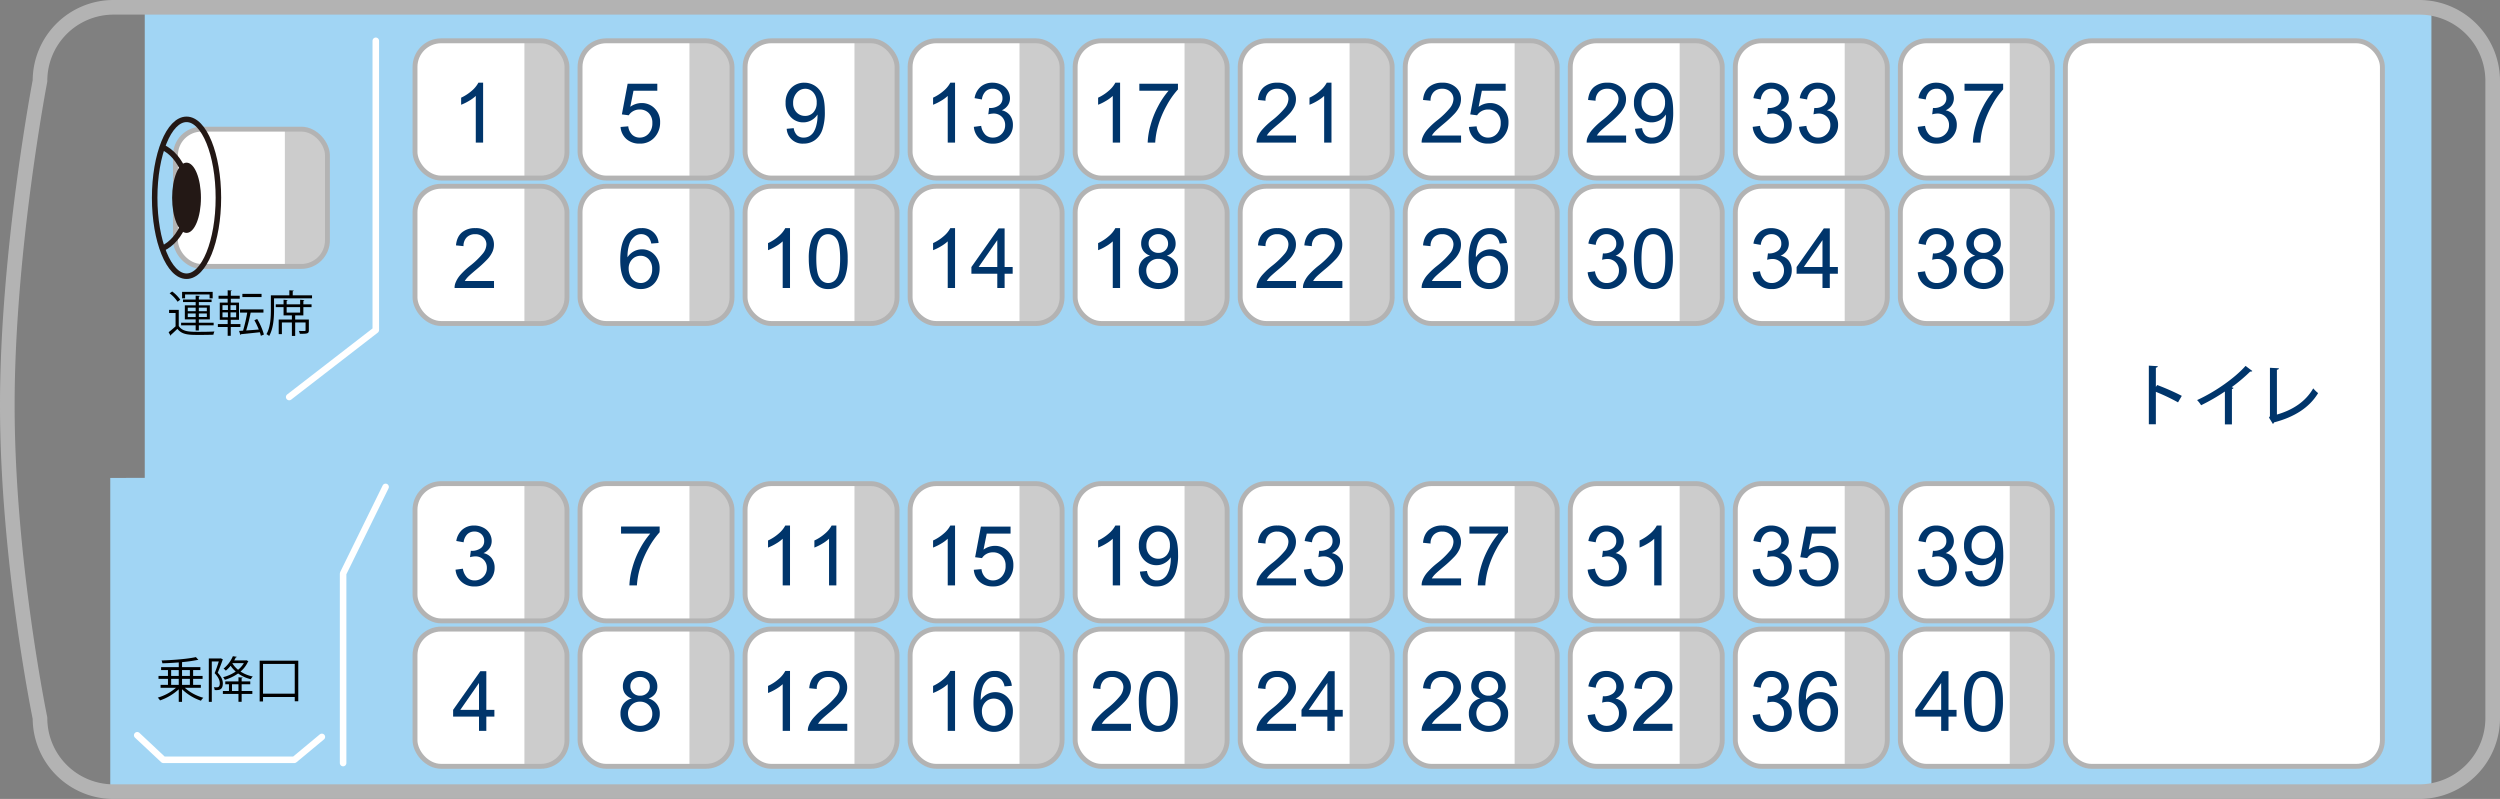 <svg xmlns="http://www.w3.org/2000/svg" xmlns:xlink="http://www.w3.org/1999/xlink" width="1529.949" height="488.949" viewBox="0 0 1529.949 488.949">
  <rect x="0" y="0" width="1529.949" height="488.949" fill="#808080" stroke="none"/>
  <defs>
    <clipPath id="clip-path">
      <rect id="長方形_1570" data-name="長方形 1570" width="1529.949" height="488.949" fill="none"/>
    </clipPath>
    <clipPath id="clip-path-2">
      <path id="長方形_1572" data-name="長方形 1572" d="M15.992,0H77.006A15.993,15.993,0,0,1,93,15.993V68.01A15.991,15.991,0,0,1,77.008,84H15.992A15.992,15.992,0,0,1,0,68.009V15.992A15.992,15.992,0,0,1,15.992,0Z" transform="translate(253.975 113.974)" fill="none"/>
    </clipPath>
    <clipPath id="clip-path-4">
      <path id="長方形_1576" data-name="長方形 1576" d="M15.992,0H77.007A15.992,15.992,0,0,1,93,15.992V68.008A15.991,15.991,0,0,1,77.008,84H15.991A15.991,15.991,0,0,1,0,68.008V15.992A15.992,15.992,0,0,1,15.992,0Z" transform="translate(253.975 24.975)" fill="none"/>
    </clipPath>
    <clipPath id="clip-path-6">
      <path id="長方形_1580" data-name="長方形 1580" d="M15.992,0H77.008A15.993,15.993,0,0,1,93,15.993V68.009A15.992,15.992,0,0,1,77.009,84H15.992A15.992,15.992,0,0,1,0,68.009V15.992A15.992,15.992,0,0,1,15.992,0Z" transform="translate(354.974 113.974)" fill="none"/>
    </clipPath>
    <clipPath id="clip-path-8">
      <path id="長方形_1584" data-name="長方形 1584" d="M15.992,0H77.009A15.992,15.992,0,0,1,93,15.992V68.007A15.992,15.992,0,0,1,77.009,84H15.991A15.991,15.991,0,0,1,0,68.008V15.992A15.992,15.992,0,0,1,15.992,0Z" transform="translate(354.974 24.975)" fill="none"/>
    </clipPath>
    <clipPath id="clip-path-10">
      <path id="長方形_1588" data-name="長方形 1588" d="M15.991,0H77.007A15.993,15.993,0,0,1,93,15.993V68.009A15.992,15.992,0,0,1,77.008,84H15.992A15.992,15.992,0,0,1,0,68.009V15.991A15.991,15.991,0,0,1,15.991,0Z" transform="translate(455.975 113.974)" fill="none"/>
    </clipPath>
    <clipPath id="clip-path-12">
      <path id="長方形_1592" data-name="長方形 1592" d="M15.991,0H77.008A15.992,15.992,0,0,1,93,15.992V68.007A15.992,15.992,0,0,1,77.008,84H15.991A15.991,15.991,0,0,1,0,68.008V15.991A15.991,15.991,0,0,1,15.991,0Z" transform="translate(455.975 24.975)" fill="none"/>
    </clipPath>
    <clipPath id="clip-path-14">
      <path id="長方形_1596" data-name="長方形 1596" d="M15.991,0H77.007A15.993,15.993,0,0,1,93,15.993V68.008A15.993,15.993,0,0,1,77.007,84H15.993A15.993,15.993,0,0,1,0,68.008V15.991A15.991,15.991,0,0,1,15.991,0Z" transform="translate(556.975 113.974)" fill="none"/>
    </clipPath>
    <clipPath id="clip-path-16">
      <path id="長方形_1600" data-name="長方形 1600" d="M15.991,0H77.008A15.992,15.992,0,0,1,93,15.992V68.006A15.993,15.993,0,0,1,77.007,84H15.991A15.991,15.991,0,0,1,0,68.008V15.991A15.991,15.991,0,0,1,15.991,0Z" transform="translate(556.975 24.975)" fill="none"/>
    </clipPath>
    <clipPath id="clip-path-18">
      <path id="長方形_1604" data-name="長方形 1604" d="M15.992,0H77.006A15.993,15.993,0,0,1,93,15.993V68.01A15.991,15.991,0,0,1,77.008,84H15.992A15.992,15.992,0,0,1,0,68.009V15.992A15.992,15.992,0,0,1,15.992,0Z" transform="translate(657.975 113.974)" fill="none"/>
    </clipPath>
    <clipPath id="clip-path-20">
      <path id="長方形_1608" data-name="長方形 1608" d="M15.992,0H77.007A15.992,15.992,0,0,1,93,15.992V68.008A15.991,15.991,0,0,1,77.008,84H15.991A15.991,15.991,0,0,1,0,68.008V15.992A15.992,15.992,0,0,1,15.992,0Z" transform="translate(657.975 24.975)" fill="none"/>
    </clipPath>
    <clipPath id="clip-path-22">
      <path id="長方形_1612" data-name="長方形 1612" d="M15.993,0H77.007A15.993,15.993,0,0,1,93,15.993V68.01A15.991,15.991,0,0,1,77.009,84H15.992A15.992,15.992,0,0,1,0,68.009V15.993A15.993,15.993,0,0,1,15.993,0Z" transform="translate(758.974 113.974)" fill="none"/>
    </clipPath>
    <clipPath id="clip-path-24">
      <path id="長方形_1616" data-name="長方形 1616" d="M15.991,0H77.007A15.993,15.993,0,0,1,93,15.993V68.008A15.991,15.991,0,0,1,77.009,84H15.991A15.991,15.991,0,0,1,0,68.008V15.991A15.991,15.991,0,0,1,15.991,0Z" transform="translate(758.974 24.975)" fill="none"/>
    </clipPath>
    <clipPath id="clip-path-26">
      <path id="長方形_1620" data-name="長方形 1620" d="M15.992,0H77.008A15.993,15.993,0,0,1,93,15.993V68.009A15.992,15.992,0,0,1,77.009,84H15.992A15.992,15.992,0,0,1,0,68.009V15.992A15.992,15.992,0,0,1,15.992,0Z" transform="translate(859.974 113.974)" fill="none"/>
    </clipPath>
    <clipPath id="clip-path-28">
      <path id="長方形_1624" data-name="長方形 1624" d="M15.992,0H77.009A15.992,15.992,0,0,1,93,15.992V68.007A15.992,15.992,0,0,1,77.009,84H15.991A15.991,15.991,0,0,1,0,68.008V15.992A15.992,15.992,0,0,1,15.992,0Z" transform="translate(859.974 24.975)" fill="none"/>
    </clipPath>
    <clipPath id="clip-path-30">
      <path id="長方形_1628" data-name="長方形 1628" d="M15.991,0H77.007A15.993,15.993,0,0,1,93,15.993V68.009A15.992,15.992,0,0,1,77.008,84H15.992A15.992,15.992,0,0,1,0,68.009V15.991A15.991,15.991,0,0,1,15.991,0Z" transform="translate(960.975 113.974)" fill="none"/>
    </clipPath>
    <clipPath id="clip-path-32">
      <path id="長方形_1632" data-name="長方形 1632" d="M15.991,0H77.008A15.992,15.992,0,0,1,93,15.992V68.007A15.992,15.992,0,0,1,77.008,84H15.991A15.991,15.991,0,0,1,0,68.008V15.991A15.991,15.991,0,0,1,15.991,0Z" transform="translate(960.975 24.975)" fill="none"/>
    </clipPath>
    <clipPath id="clip-path-34">
      <path id="長方形_1636" data-name="長方形 1636" d="M15.992,0H77.006A15.993,15.993,0,0,1,93,15.993V68.009A15.992,15.992,0,0,1,77.007,84H15.992A15.992,15.992,0,0,1,0,68.009V15.992A15.992,15.992,0,0,1,15.992,0Z" transform="translate(1061.975 113.974)" fill="none"/>
    </clipPath>
    <clipPath id="clip-path-36">
      <path id="長方形_1640" data-name="長方形 1640" d="M15.992,0H77.007A15.992,15.992,0,0,1,93,15.992V68.007A15.992,15.992,0,0,1,77.007,84H15.991A15.991,15.991,0,0,1,0,68.008V15.992A15.992,15.992,0,0,1,15.992,0Z" transform="translate(1061.975 24.975)" fill="none"/>
    </clipPath>
    <clipPath id="clip-path-38">
      <path id="長方形_1644" data-name="長方形 1644" d="M15.992,0H77.006A15.993,15.993,0,0,1,93,15.993V68.01A15.991,15.991,0,0,1,77.008,84H15.992A15.992,15.992,0,0,1,0,68.009V15.992A15.992,15.992,0,0,1,15.992,0Z" transform="translate(1162.975 113.974)" fill="none"/>
    </clipPath>
    <clipPath id="clip-path-40">
      <path id="長方形_1648" data-name="長方形 1648" d="M15.992,0H77.007A15.992,15.992,0,0,1,93,15.992V68.008A15.991,15.991,0,0,1,77.008,84H15.991A15.991,15.991,0,0,1,0,68.008V15.992A15.992,15.992,0,0,1,15.992,0Z" transform="translate(1162.975 24.975)" fill="none"/>
    </clipPath>
    <clipPath id="clip-path-42">
      <path id="長方形_1652" data-name="長方形 1652" d="M15.992,0H77.007A15.992,15.992,0,0,1,93,15.992V68.007A15.992,15.992,0,0,1,77.007,84H15.991A15.991,15.991,0,0,1,0,68.008V15.992A15.992,15.992,0,0,1,15.992,0Z" transform="translate(253.975 384.975)" fill="none"/>
    </clipPath>
    <clipPath id="clip-path-44">
      <path id="長方形_1656" data-name="長方形 1656" d="M15.992,0H77.007A15.992,15.992,0,0,1,93,15.992V68.008A15.991,15.991,0,0,1,77.008,84H15.991A15.991,15.991,0,0,1,0,68.008V15.992A15.992,15.992,0,0,1,15.992,0Z" transform="translate(253.975 295.975)" fill="none"/>
    </clipPath>
    <clipPath id="clip-path-46">
      <path id="長方形_1660" data-name="長方形 1660" d="M15.992,0H77.009A15.992,15.992,0,0,1,93,15.992V68.007A15.992,15.992,0,0,1,77.009,84H15.991A15.991,15.991,0,0,1,0,68.008V15.992A15.992,15.992,0,0,1,15.992,0Z" transform="translate(354.974 384.975)" fill="none"/>
    </clipPath>
    <clipPath id="clip-path-48">
      <path id="長方形_1664" data-name="長方形 1664" d="M15.992,0H77.009A15.992,15.992,0,0,1,93,15.992V68.007A15.992,15.992,0,0,1,77.009,84H15.991A15.991,15.991,0,0,1,0,68.008V15.992A15.992,15.992,0,0,1,15.992,0Z" transform="translate(354.974 295.975)" fill="none"/>
    </clipPath>
    <clipPath id="clip-path-50">
      <path id="長方形_1668" data-name="長方形 1668" d="M15.991,0H77.008A15.992,15.992,0,0,1,93,15.992V68.007A15.992,15.992,0,0,1,77.008,84H15.991A15.991,15.991,0,0,1,0,68.008V15.991A15.991,15.991,0,0,1,15.991,0Z" transform="translate(455.975 384.975)" fill="none"/>
    </clipPath>
    <clipPath id="clip-path-52">
      <path id="長方形_1672" data-name="長方形 1672" d="M15.991,0H77.008A15.992,15.992,0,0,1,93,15.992V68.007A15.992,15.992,0,0,1,77.008,84H15.991A15.991,15.991,0,0,1,0,68.008V15.991A15.991,15.991,0,0,1,15.991,0Z" transform="translate(455.975 295.975)" fill="none"/>
    </clipPath>
    <clipPath id="clip-path-54">
      <path id="長方形_1676" data-name="長方形 1676" d="M15.991,0H77.008A15.992,15.992,0,0,1,93,15.992V68.007A15.992,15.992,0,0,1,77.008,84H15.991A15.991,15.991,0,0,1,0,68.008V15.991A15.991,15.991,0,0,1,15.991,0Z" transform="translate(556.975 384.975)" fill="none"/>
    </clipPath>
    <clipPath id="clip-path-56">
      <path id="長方形_1680" data-name="長方形 1680" d="M15.991,0H77.008A15.992,15.992,0,0,1,93,15.992V68.006A15.993,15.993,0,0,1,77.007,84H15.991A15.991,15.991,0,0,1,0,68.008V15.991A15.991,15.991,0,0,1,15.991,0Z" transform="translate(556.975 295.975)" fill="none"/>
    </clipPath>
    <clipPath id="clip-path-58">
      <path id="長方形_1684" data-name="長方形 1684" d="M15.992,0H77.007A15.992,15.992,0,0,1,93,15.992V68.007A15.992,15.992,0,0,1,77.007,84H15.991A15.991,15.991,0,0,1,0,68.008V15.992A15.992,15.992,0,0,1,15.992,0Z" transform="translate(657.975 384.975)" fill="none"/>
    </clipPath>
    <clipPath id="clip-path-60">
      <path id="長方形_1688" data-name="長方形 1688" d="M15.991,0H77.007A15.992,15.992,0,0,1,93,15.992V68.008A15.991,15.991,0,0,1,77.008,84H15.991A15.991,15.991,0,0,1,0,68.008V15.991A15.991,15.991,0,0,1,15.991,0Z" transform="translate(657.975 295.975)" fill="none"/>
    </clipPath>
    <clipPath id="clip-path-62">
      <path id="長方形_1692" data-name="長方形 1692" d="M15.993,0H77.008A15.992,15.992,0,0,1,93,15.992V68.007A15.992,15.992,0,0,1,77.008,84H15.991A15.991,15.991,0,0,1,0,68.008V15.993A15.993,15.993,0,0,1,15.993,0Z" transform="translate(758.974 384.975)" fill="none"/>
    </clipPath>
    <clipPath id="clip-path-64">
      <path id="長方形_1696" data-name="長方形 1696" d="M15.991,0H77.008A15.992,15.992,0,0,1,93,15.992V68.008A15.991,15.991,0,0,1,77.009,84H15.991A15.991,15.991,0,0,1,0,68.008V15.991A15.991,15.991,0,0,1,15.991,0Z" transform="translate(758.974 295.975)" fill="none"/>
    </clipPath>
    <clipPath id="clip-path-66">
      <path id="長方形_1700" data-name="長方形 1700" d="M15.992,0H77.009A15.992,15.992,0,0,1,93,15.992V68.007A15.992,15.992,0,0,1,77.009,84H15.991A15.991,15.991,0,0,1,0,68.008V15.992A15.992,15.992,0,0,1,15.992,0Z" transform="translate(859.974 384.975)" fill="none"/>
    </clipPath>
    <clipPath id="clip-path-68">
      <path id="長方形_1704" data-name="長方形 1704" d="M15.991,0H77.009A15.992,15.992,0,0,1,93,15.992V68.007A15.992,15.992,0,0,1,77.009,84H15.992A15.992,15.992,0,0,1,0,68.007V15.991A15.991,15.991,0,0,1,15.991,0Z" transform="translate(859.974 295.975)" fill="none"/>
    </clipPath>
    <clipPath id="clip-path-70">
      <path id="長方形_1708" data-name="長方形 1708" d="M15.991,0H77.008A15.992,15.992,0,0,1,93,15.992V68.007A15.992,15.992,0,0,1,77.008,84H15.991A15.991,15.991,0,0,1,0,68.008V15.991A15.991,15.991,0,0,1,15.991,0Z" transform="translate(960.975 384.975)" fill="none"/>
    </clipPath>
    <clipPath id="clip-path-72">
      <path id="長方形_1712" data-name="長方形 1712" d="M15.991,0H77.008A15.992,15.992,0,0,1,93,15.992V68.007A15.992,15.992,0,0,1,77.008,84H15.991A15.991,15.991,0,0,1,0,68.008V15.991A15.991,15.991,0,0,1,15.991,0Z" transform="translate(960.975 295.975)" fill="none"/>
    </clipPath>
    <clipPath id="clip-path-74">
      <path id="長方形_1716" data-name="長方形 1716" d="M15.992,0H77.007A15.992,15.992,0,0,1,93,15.992V68.007A15.992,15.992,0,0,1,77.007,84H15.991A15.991,15.991,0,0,1,0,68.008V15.992A15.992,15.992,0,0,1,15.992,0Z" transform="translate(1061.975 384.975)" fill="none"/>
    </clipPath>
    <clipPath id="clip-path-76">
      <path id="長方形_1720" data-name="長方形 1720" d="M15.992,0H77.007A15.992,15.992,0,0,1,93,15.992V68.007A15.992,15.992,0,0,1,77.007,84H15.991A15.991,15.991,0,0,1,0,68.008V15.992A15.992,15.992,0,0,1,15.992,0Z" transform="translate(1061.975 295.975)" fill="none"/>
    </clipPath>
    <clipPath id="clip-path-78">
      <path id="長方形_1724" data-name="長方形 1724" d="M15.992,0H77.007A15.992,15.992,0,0,1,93,15.992V68.007A15.992,15.992,0,0,1,77.007,84H15.991A15.991,15.991,0,0,1,0,68.008V15.992A15.992,15.992,0,0,1,15.992,0Z" transform="translate(1162.975 384.975)" fill="none"/>
    </clipPath>
    <clipPath id="clip-path-80">
      <path id="長方形_1728" data-name="長方形 1728" d="M15.992,0H77.007A15.992,15.992,0,0,1,93,15.992V68.008A15.991,15.991,0,0,1,77.008,84H15.991A15.991,15.991,0,0,1,0,68.008V15.992A15.992,15.992,0,0,1,15.992,0Z" transform="translate(1162.975 295.975)" fill="none"/>
    </clipPath>
    <clipPath id="clip-path-82">
      <rect id="長方形_1732" data-name="長方形 1732" width="93" height="83.999" rx="15.992" transform="translate(107.385 79.039)" fill="none"/>
    </clipPath>
    <clipPath id="clip-path-84">
      <path id="パス_3729" data-name="パス 3729" d="M94.654,121.038c0,26.51,8.731,48,19.5,48s19.5-21.491,19.5-48-8.73-48-19.5-48-19.5,21.49-19.5,48" fill="none"/>
    </clipPath>
  </defs>
  <g id="グループ_1113" data-name="グループ 1113" transform="translate(-1429 1384)">
    <g id="グループ_1112" data-name="グループ 1112" transform="translate(1429 -1384)">
      <path id="パス_3606" data-name="パス 3606" d="M1487.975,484.474H67.475v-192l21.111-.023V4.474H1487.975Z" fill="#a1d5f4"/>
      <g id="グループ_943" data-name="グループ 943">
        <g id="グループ_942" data-name="グループ 942" clip-path="url(#clip-path)">
          <path id="パス_3607" data-name="パス 3607" d="M69.475,484.474h1411a45,45,0,0,0,45-45v-390a45,45,0,0,0-45-45h-1411a45,45,0,0,0-45,45s-20,104.068-20,198.534,20,191.466,20,191.466A45,45,0,0,0,69.475,484.474Z" fill="none" stroke="#b3b3b3" stroke-linecap="round" stroke-linejoin="round" stroke-width="8.949"/>
          <path id="パス_3608" data-name="パス 3608" d="M209.975,466.974v-116l26-53" fill="none" stroke="#fff" stroke-linecap="round" stroke-linejoin="round" stroke-width="4"/>
          <path id="パス_3609" data-name="パス 3609" d="M122.923,420.929h-9.809a28.252,28.252,0,0,0,11.309,6.089,9.33,9.33,0,0,0-1.44,1.8A31.007,31.007,0,0,1,111.4,421.8v7.74h-2.01v-7.71a32.4,32.4,0,0,1-11.459,6.809,9.4,9.4,0,0,0-1.38-1.71,29.776,29.776,0,0,0,11.129-6H98.265v-1.8h4.53v-3.69H97v-1.8h5.791v-3.57H98.6v-1.8h10.8v-2.88c-3.36.271-6.84.451-10.05.54a5.746,5.746,0,0,0-.48-1.74c7.32-.239,16.23-.96,21.03-2.069l1.5,1.74a.5.5,0,0,1-.3.06,1.3,1.3,0,0,1-.33-.031,86.772,86.772,0,0,1-9.36,1.321v3.059h11.22v1.8h-4.44v3.57h5.79v1.8h-5.79v3.69h4.739Zm-18.179-7.29h4.65v-3.57h-4.65Zm0,5.49h4.65V415.44h-4.65Zm11.46-9.06h-4.8v3.57h4.8Zm0,5.37h-4.8v3.689h4.8Z"/>
          <path id="パス_3610" data-name="パス 3610" d="M135.164,402.87l1.29.78a.671.671,0,0,1-.239.269c-.781,2.281-1.951,5.31-2.971,7.8,2.31,2.46,3.121,4.56,3.121,6.48,0,4.32-2.641,4.2-4.98,4.11a4.782,4.782,0,0,0-.51-1.771,9.831,9.831,0,0,0,1.29.09c1.17,0,2.34,0,2.34-2.549-.031-1.68-.841-3.72-3.15-6.12.96-2.28,1.889-5.07,2.55-7.17h-4.29v24.749h-1.83V402.959h7.049Zm12.72,15.9v4.109h6.54v1.8h-6.54v4.83h-1.95v-4.83h-9.54v-1.8h3.721v-4.109h-2.25V417h8.069v-2.519l2.55.15c-.03.21-.21.36-.6.42V417h5.28v1.771Zm2.85-14.73,1.29.63c-.06.151-.18.21-.27.3a17.261,17.261,0,0,1-4.56,6,21.669,21.669,0,0,0,7.5,3.03,7.39,7.39,0,0,0-1.23,1.65,21.724,21.724,0,0,1-7.74-3.51,27.424,27.424,0,0,1-8.129,3.9,6.355,6.355,0,0,0-1.081-1.619,23.86,23.86,0,0,0,7.74-3.45,18.344,18.344,0,0,1-3.12-3.54,21.335,21.335,0,0,1-2.939,3,6.9,6.9,0,0,0-1.381-1.26,19.593,19.593,0,0,0,5.7-7.589l2.4.36c-.09.239-.24.329-.6.359-.27.571-.6,1.2-.96,1.83h7.02Zm-8.76,18.839h3.959v-4.109h-3.959Zm.33-17.069-.09.15a15.85,15.85,0,0,0,3.48,3.93,14.716,14.716,0,0,0,3.54-4.08Z"/>
          <path id="パス_3611" data-name="パス 3611" d="M158.9,404.309h23.639v24.839h-2.16v-2.579h-19.41v2.73H158.9Zm2.069,20.22h19.409V406.32H160.964Z"/>
          <path id="パス_3612" data-name="パス 3612" d="M109.393,189.639v9.87c2.339,3.57,6.719,3.57,12.359,3.57,3.3,0,7.14-.061,9.48-.21a6.669,6.669,0,0,0-.63,1.979c-2.07.061-5.37.12-8.34.12-6.6,0-10.739,0-13.709-3.719-1.38,1.349-2.79,2.67-3.96,3.689a.409.409,0,0,1-.24.481l-1.17-2.13c1.29-.96,2.85-2.28,4.26-3.571v-8.159h-3.96v-1.92Zm-4.02-11.25a22.227,22.227,0,0,1,4.95,5.01l-1.65,1.261a21.4,21.4,0,0,0-4.86-5.16Zm14.369,23.85v-3.15h-8.909V197.5h8.909v-2.04h-6.63v-8.61h6.63V184.87H112v-1.561h7.739v-2.37l2.55.151c-.03.21-.21.36-.6.419v1.8h7.8v1.561h-7.8v1.979h6.72v8.61h-6.72v2.04h9.06v1.59h-9.06v3.15Zm-6.479-22.02v2.34h-1.83V178.63h18.719v3.929h-1.89v-2.34Zm1.65,10.23h4.83V188.29h-4.83Zm0,3.57h4.83v-2.19h-4.83Zm11.669-5.729h-4.89v2.159h4.89Zm0,3.539h-4.89v2.19h4.89Z"/>
          <path id="パス_3613" data-name="パス 3613" d="M147.132,200.109h-5.909v5.4h-1.89v-5.4h-6v-1.8h6v-2.58H134.5V185.2h4.83v-2.4h-5.58V181h5.58v-3.361l2.49.151c-.03.21-.18.36-.57.389V181h5.459v1.8h-5.459v2.4h5.009v10.53h-5.039v2.58h5.909ZM136.153,189.7h3.33V186.79h-3.33Zm0,4.47h3.33V191.2h-3.33Zm8.37-7.379h-3.45V189.7h3.45Zm0,4.409h-3.45v2.97h3.45Zm12.869,4.02a38.481,38.481,0,0,1,4.11,9.509l-1.86.781c-.15-.661-.36-1.38-.63-2.19-4.29.48-8.64.93-11.489,1.2a.481.481,0,0,1-.451.391l-.75-2.4c.721-.031,1.56-.09,2.431-.15a100.439,100.439,0,0,0,2.549-11.07h-4.409V189.34h14.339v1.949H153.4a108.076,108.076,0,0,1-2.73,10.95c2.37-.15,5.04-.36,7.71-.57a47.458,47.458,0,0,0-2.7-5.7Zm2.67-13.41h-11.73V179.86h11.73Z"/>
          <path id="パス_3614" data-name="パス 3614" d="M179.142,180.729h11.82v1.861H167.713v6.96c0,4.679-.36,11.489-3,16.079a6.438,6.438,0,0,0-1.65-1.14c2.49-4.351,2.7-10.53,2.7-14.939v-8.821h11.309v-3.09l2.67.181c-.03.21-.18.359-.6.42Zm7.08,2.91c-.03.21-.18.361-.57.39v2.221h5.01v1.71h-5.01V193h-5.01v2.55h8.37v6.54c0,2.129-.96,2.19-5.52,2.19a6.858,6.858,0,0,0-.6-1.77c1.02.03,1.92.06,2.58.06,1.41,0,1.53,0,1.53-.511v-4.709h-6.36V205.6h-2.01v-8.249h-6.119v7.14h-1.95v-8.94h8.069V193h-5.1V187.96h-4.769v-1.71h4.769v-2.79l2.491.179c-.031.21-.181.361-.6.39v2.221h8.25v-2.79Zm-2.55,4.321h-8.25v3.329h8.25Z"/>
          <path id="パス_3615" data-name="パス 3615" d="M229.975,24.974v177l-53,41" fill="none" stroke="#fff" stroke-linecap="round" stroke-linejoin="round" stroke-width="4"/>
          <path id="パス_3616" data-name="パス 3616" d="M196.975,450.974l-16.839,14H99.975l-16-15" fill="none" stroke="#fff" stroke-linecap="round" stroke-linejoin="round" stroke-width="4"/>
          <path id="パス_3617" data-name="パス 3617" d="M330.983,197.974H269.967a15.992,15.992,0,0,1-15.992-15.992V129.966a15.992,15.992,0,0,1,15.992-15.992h61.016a15.992,15.992,0,0,1,15.992,15.992v52.016a15.992,15.992,0,0,1-15.992,15.992" fill="#fff"/>
        </g>
      </g>
      <g id="グループ_945" data-name="グループ 945">
        <g id="グループ_944" data-name="グループ 944" clip-path="url(#clip-path-2)">
          <rect id="長方形_1571" data-name="長方形 1571" width="30.052" height="97.911" transform="translate(320.923 107.057)" fill="#ccc"/>
        </g>
      </g>
      <g id="グループ_947" data-name="グループ 947">
        <g id="グループ_946" data-name="グループ 946" clip-path="url(#clip-path)">
          <rect id="長方形_1573" data-name="長方形 1573" width="93" height="84" rx="15.992" transform="translate(253.975 113.974)" fill="none" stroke="#b3b3b3" stroke-miterlimit="10" stroke-width="3"/>
          <path id="パス_3618" data-name="パス 3618" d="M302.328,171.96v4.308H278.2a7.9,7.9,0,0,1,.523-3.113,16.448,16.448,0,0,1,2.95-4.856,46.144,46.144,0,0,1,5.865-5.527,49.713,49.713,0,0,0,8.043-7.733,9.254,9.254,0,0,0,2.092-5.391,5.993,5.993,0,0,0-1.9-4.5,6.872,6.872,0,0,0-4.968-1.83,7,7,0,0,0-5.179,1.943,7.347,7.347,0,0,0-1.968,5.379l-4.607-.474q.473-5.154,3.561-7.856a12.149,12.149,0,0,1,8.293-2.7,11.574,11.574,0,0,1,8.317,2.914,9.567,9.567,0,0,1,3.063,7.222,10.959,10.959,0,0,1-.9,4.308,16.713,16.713,0,0,1-2.976,4.458,72.693,72.693,0,0,1-6.911,6.425q-4.033,3.386-5.179,4.593a14.823,14.823,0,0,0-1.893,2.429Z" fill="#00356b"/>
          <path id="パス_3619" data-name="パス 3619" d="M330.983,108.974H269.967a15.992,15.992,0,0,1-15.992-15.992V40.966a15.992,15.992,0,0,1,15.992-15.992h61.016a15.992,15.992,0,0,1,15.992,15.992V92.982a15.992,15.992,0,0,1-15.992,15.992" fill="#fff"/>
        </g>
      </g>
      <g id="グループ_949" data-name="グループ 949">
        <g id="グループ_948" data-name="グループ 948" clip-path="url(#clip-path-4)">
          <rect id="長方形_1575" data-name="長方形 1575" width="30.052" height="97.911" transform="translate(320.923 18.057)" fill="#ccc"/>
        </g>
      </g>
      <g id="グループ_951" data-name="グループ 951">
        <g id="グループ_950" data-name="グループ 950" clip-path="url(#clip-path)">
          <rect id="長方形_1577" data-name="長方形 1577" width="93" height="84" rx="15.992" transform="translate(253.975 24.974)" fill="none" stroke="#b3b3b3" stroke-miterlimit="10" stroke-width="3"/>
          <path id="パス_3620" data-name="パス 3620" d="M295.654,87.267h-4.482V58.705a23.215,23.215,0,0,1-4.246,3.087,30.126,30.126,0,0,1-4.719,2.317V59.775a27.076,27.076,0,0,0,6.574-4.283,16.821,16.821,0,0,0,3.984-4.881h2.889Z" fill="#00356b"/>
          <path id="パス_3621" data-name="パス 3621" d="M431.983,197.974H370.967a15.992,15.992,0,0,1-15.992-15.992V129.966a15.992,15.992,0,0,1,15.992-15.992h61.016a15.992,15.992,0,0,1,15.992,15.992v52.016a15.992,15.992,0,0,1-15.992,15.992" fill="#fff"/>
        </g>
      </g>
      <g id="グループ_953" data-name="グループ 953">
        <g id="グループ_952" data-name="グループ 952" clip-path="url(#clip-path-6)">
          <rect id="長方形_1579" data-name="長方形 1579" width="30.052" height="97.911" transform="translate(421.923 107.057)" fill="#ccc"/>
        </g>
      </g>
      <g id="グループ_955" data-name="グループ 955">
        <g id="グループ_954" data-name="グループ 954" clip-path="url(#clip-path)">
          <rect id="長方形_1581" data-name="長方形 1581" width="93" height="84" rx="15.992" transform="translate(354.975 113.974)" fill="none" stroke="#b3b3b3" stroke-miterlimit="10" stroke-width="3"/>
          <path id="パス_3622" data-name="パス 3622" d="M403.029,148.7l-4.457.348a8.45,8.45,0,0,0-1.694-3.835A5.934,5.934,0,0,0,392.4,143.3a6.158,6.158,0,0,0-3.76,1.2A10.216,10.216,0,0,0,385.3,149a23.539,23.539,0,0,0-1.27,8.441,10.393,10.393,0,0,1,3.959-3.66,10.647,10.647,0,0,1,4.906-1.2,10.168,10.168,0,0,1,7.633,3.3,11.851,11.851,0,0,1,3.15,8.53A14.036,14.036,0,0,1,402.2,170.8a10.8,10.8,0,0,1-4.072,4.52,11.124,11.124,0,0,1-5.876,1.568,11.483,11.483,0,0,1-9.14-4.121q-3.535-4.122-3.536-13.584,0-10.585,3.91-15.391a11.239,11.239,0,0,1,9.189-4.183,9.778,9.778,0,0,1,10.359,9.09m-18.3,15.738a10.412,10.412,0,0,0,.983,4.433,7.333,7.333,0,0,0,2.752,3.225,6.89,6.89,0,0,0,3.711,1.108,6.327,6.327,0,0,0,4.881-2.291,9.02,9.02,0,0,0,2.042-6.226,8.443,8.443,0,0,0-2.017-5.964,6.63,6.63,0,0,0-5.081-2.18,6.912,6.912,0,0,0-5.154,2.18,7.856,7.856,0,0,0-2.117,5.715" fill="#00356b"/>
          <path id="パス_3623" data-name="パス 3623" d="M431.983,108.974H370.967a15.992,15.992,0,0,1-15.992-15.992V40.966a15.992,15.992,0,0,1,15.992-15.992h61.016a15.992,15.992,0,0,1,15.992,15.992V92.982a15.992,15.992,0,0,1-15.992,15.992" fill="#fff"/>
        </g>
      </g>
      <g id="グループ_957" data-name="グループ 957">
        <g id="グループ_956" data-name="グループ 956" clip-path="url(#clip-path-8)">
          <rect id="長方形_1583" data-name="長方形 1583" width="30.052" height="97.911" transform="translate(421.923 18.057)" fill="#ccc"/>
        </g>
      </g>
      <g id="グループ_959" data-name="グループ 959">
        <g id="グループ_958" data-name="グループ 958" clip-path="url(#clip-path)">
          <rect id="長方形_1585" data-name="長方形 1585" width="93" height="84" rx="15.992" transform="translate(354.975 24.974)" fill="none" stroke="#b3b3b3" stroke-miterlimit="10" stroke-width="3"/>
          <path id="パス_3624" data-name="パス 3624" d="M379.77,77.705l4.707-.4a8.446,8.446,0,0,0,2.427,5.168,6.594,6.594,0,0,0,4.6,1.73,7.158,7.158,0,0,0,5.479-2.44,9.2,9.2,0,0,0,2.241-6.475,8.319,8.319,0,0,0-2.155-6.052,7.515,7.515,0,0,0-5.64-2.216,7.819,7.819,0,0,0-3.909.984,7.6,7.6,0,0,0-2.74,2.553l-4.208-.548L384.1,51.26h18.154v4.283H387.689l-1.967,9.81a11.88,11.88,0,0,1,6.9-2.291,10.931,10.931,0,0,1,8.068,3.313,11.577,11.577,0,0,1,3.287,8.517,13.294,13.294,0,0,1-2.889,8.566,11.571,11.571,0,0,1-9.587,4.433,11.807,11.807,0,0,1-8.131-2.79,10.883,10.883,0,0,1-3.6-7.4" fill="#00356b"/>
          <path id="パス_3625" data-name="パス 3625" d="M532.983,197.974H471.967a15.992,15.992,0,0,1-15.992-15.992V129.966a15.992,15.992,0,0,1,15.992-15.992h61.016a15.992,15.992,0,0,1,15.992,15.992v52.016a15.992,15.992,0,0,1-15.992,15.992" fill="#fff"/>
        </g>
      </g>
      <g id="グループ_961" data-name="グループ 961">
        <g id="グループ_960" data-name="グループ 960" clip-path="url(#clip-path-10)">
          <rect id="長方形_1587" data-name="長方形 1587" width="30.052" height="97.911" transform="translate(522.923 107.057)" fill="#ccc"/>
        </g>
      </g>
      <g id="グループ_963" data-name="グループ 963">
        <g id="グループ_962" data-name="グループ 962" clip-path="url(#clip-path)">
          <rect id="長方形_1589" data-name="長方形 1589" width="93" height="84" rx="15.992" transform="translate(455.975 113.974)" fill="none" stroke="#b3b3b3" stroke-miterlimit="10" stroke-width="3"/>
          <path id="パス_3626" data-name="パス 3626" d="M483.472,176.267H478.99V147.705a23.215,23.215,0,0,1-4.246,3.087,30.126,30.126,0,0,1-4.719,2.317v-4.334a27.076,27.076,0,0,0,6.574-4.283,16.82,16.82,0,0,0,3.984-4.881h2.889Z" fill="#00356b"/>
          <path id="パス_3627" data-name="パス 3627" d="M494.952,158.263a33.387,33.387,0,0,1,1.333-10.422,12.951,12.951,0,0,1,3.959-6.088,10.125,10.125,0,0,1,6.611-2.142,10.784,10.784,0,0,1,5.155,1.183,9.856,9.856,0,0,1,3.661,3.412,18.332,18.332,0,0,1,2.266,5.428,36.069,36.069,0,0,1,.822,8.629,33.492,33.492,0,0,1-1.32,10.371,12.966,12.966,0,0,1-3.947,6.1,10.125,10.125,0,0,1-6.637,2.154,10.016,10.016,0,0,1-8.292-3.785q-3.61-4.557-3.611-14.842m4.607,0q0,8.989,2.1,11.965a6.011,6.011,0,0,0,10.384-.012q2.1-2.988,2.1-11.953,0-9.015-2.1-11.979a6.247,6.247,0,0,0-5.241-2.962,5.742,5.742,0,0,0-4.931,2.615q-2.316,3.336-2.316,12.326" fill="#00356b"/>
          <path id="パス_3628" data-name="パス 3628" d="M532.983,108.974H471.967a15.992,15.992,0,0,1-15.992-15.992V40.966a15.992,15.992,0,0,1,15.992-15.992h61.016a15.992,15.992,0,0,1,15.992,15.992V92.982a15.992,15.992,0,0,1-15.992,15.992" fill="#fff"/>
        </g>
      </g>
      <g id="グループ_965" data-name="グループ 965">
        <g id="グループ_964" data-name="グループ 964" clip-path="url(#clip-path-12)">
          <rect id="長方形_1591" data-name="長方形 1591" width="30.052" height="97.911" transform="translate(522.923 18.057)" fill="#ccc"/>
        </g>
      </g>
      <g id="グループ_967" data-name="グループ 967">
        <g id="グループ_966" data-name="グループ 966" clip-path="url(#clip-path)">
          <rect id="長方形_1593" data-name="長方形 1593" width="93" height="84" rx="15.992" transform="translate(455.975 24.974)" fill="none" stroke="#b3b3b3" stroke-miterlimit="10" stroke-width="3"/>
          <path id="パス_3629" data-name="パス 3629" d="M481.442,78.826l4.308-.4a7.487,7.487,0,0,0,2.092,4.408,5.748,5.748,0,0,0,3.959,1.369,6.823,6.823,0,0,0,3.623-.946,7.738,7.738,0,0,0,2.553-2.528,14.859,14.859,0,0,0,1.669-4.27,22.513,22.513,0,0,0,.672-5.478c0-.2-.009-.5-.025-.9a10.25,10.25,0,0,1-3.673,3.473,9.989,9.989,0,0,1-5.043,1.333,10.194,10.194,0,0,1-7.669-3.287,12.029,12.029,0,0,1-3.138-8.666A12.312,12.312,0,0,1,484.046,54a10.936,10.936,0,0,1,8.2-3.387,11.7,11.7,0,0,1,6.511,1.918A11.98,11.98,0,0,1,503.244,58q1.532,3.548,1.531,10.272a33.244,33.244,0,0,1-1.518,11.144,13.067,13.067,0,0,1-4.52,6.313,11.71,11.71,0,0,1-7.035,2.166,9.644,9.644,0,0,1-10.26-9.065M499.8,62.715a8.783,8.783,0,0,0-2.055-6.127,6.445,6.445,0,0,0-4.944-2.266,6.822,6.822,0,0,0-5.2,2.441,9.044,9.044,0,0,0-2.216,6.325,7.816,7.816,0,0,0,2.1,5.666,6.933,6.933,0,0,0,5.192,2.178,6.649,6.649,0,0,0,5.118-2.178,8.586,8.586,0,0,0,2.005-6.039" fill="#00356b"/>
          <path id="パス_3630" data-name="パス 3630" d="M633.983,197.974H572.967a15.992,15.992,0,0,1-15.992-15.992V129.966a15.992,15.992,0,0,1,15.992-15.992h61.016a15.992,15.992,0,0,1,15.992,15.992v52.016a15.992,15.992,0,0,1-15.992,15.992" fill="#fff"/>
        </g>
      </g>
      <g id="グループ_969" data-name="グループ 969">
        <g id="グループ_968" data-name="グループ 968" clip-path="url(#clip-path-14)">
          <rect id="長方形_1595" data-name="長方形 1595" width="30.052" height="97.911" transform="translate(623.923 107.057)" fill="#ccc"/>
        </g>
      </g>
      <g id="グループ_971" data-name="グループ 971">
        <g id="グループ_970" data-name="グループ 970" clip-path="url(#clip-path)">
          <rect id="長方形_1597" data-name="長方形 1597" width="93" height="84" rx="15.992" transform="translate(556.975 113.974)" fill="none" stroke="#b3b3b3" stroke-miterlimit="10" stroke-width="3"/>
          <path id="パス_3631" data-name="パス 3631" d="M584.472,176.267H579.99V147.705a23.217,23.217,0,0,1-4.246,3.087,30.128,30.128,0,0,1-4.719,2.317v-4.334a27.076,27.076,0,0,0,6.574-4.283,16.821,16.821,0,0,0,3.984-4.881h2.889Z" fill="#00356b"/>
          <path id="パス_3632" data-name="パス 3632" d="M610.32,176.268v-8.741H594.482v-4.109l16.66-23.656h3.66v23.656h4.931v4.109H614.8v8.741Zm0-12.85v-16.46l-11.43,16.46Z" fill="#00356b"/>
          <path id="パス_3633" data-name="パス 3633" d="M633.983,108.974H572.967a15.992,15.992,0,0,1-15.992-15.992V40.966a15.992,15.992,0,0,1,15.992-15.992h61.016a15.992,15.992,0,0,1,15.992,15.992V92.982a15.992,15.992,0,0,1-15.992,15.992" fill="#fff"/>
        </g>
      </g>
      <g id="グループ_973" data-name="グループ 973">
        <g id="グループ_972" data-name="グループ 972" clip-path="url(#clip-path-16)">
          <rect id="長方形_1599" data-name="長方形 1599" width="30.052" height="97.911" transform="translate(623.923 18.057)" fill="#ccc"/>
        </g>
      </g>
      <g id="グループ_975" data-name="グループ 975">
        <g id="グループ_974" data-name="グループ 974" clip-path="url(#clip-path)">
          <rect id="長方形_1601" data-name="長方形 1601" width="93" height="84" rx="15.992" transform="translate(556.975 24.974)" fill="none" stroke="#b3b3b3" stroke-miterlimit="10" stroke-width="3"/>
          <path id="パス_3634" data-name="パス 3634" d="M584.472,87.267H579.99V58.705a23.217,23.217,0,0,1-4.246,3.087,30.128,30.128,0,0,1-4.719,2.317V59.775a27.077,27.077,0,0,0,6.574-4.283,16.821,16.821,0,0,0,3.984-4.881h2.889Z" fill="#00356b"/>
          <path id="パス_3635" data-name="パス 3635" d="M595.977,77.631l4.482-.6a9.881,9.881,0,0,0,2.627,5.491,6.489,6.489,0,0,0,4.52,1.681,7.244,7.244,0,0,0,5.342-2.191,7.4,7.4,0,0,0,2.179-5.429,6.879,6.879,0,0,0-2.017-5.093,6.975,6.975,0,0,0-5.13-2,12.872,12.872,0,0,0-3.163.5l.5-3.935a6.687,6.687,0,0,0,.723.051,9.23,9.23,0,0,0,5.154-1.494A5.115,5.115,0,0,0,613.483,60a5.453,5.453,0,0,0-1.668-4.084,5.929,5.929,0,0,0-4.308-1.619,6.1,6.1,0,0,0-4.358,1.645,8.246,8.246,0,0,0-2.241,4.929l-4.483-.8a11.519,11.519,0,0,1,3.736-6.984,10.8,10.8,0,0,1,7.246-2.479,11.933,11.933,0,0,1,5.5,1.284,9.281,9.281,0,0,1,3.847,3.5A8.992,8.992,0,0,1,618.09,60.1a7.7,7.7,0,0,1-1.27,4.308,8.663,8.663,0,0,1-3.76,3.088,8.47,8.47,0,0,1,5.03,3.1,9.432,9.432,0,0,1,1.793,5.889,10.779,10.779,0,0,1-3.486,8.107,12.269,12.269,0,0,1-8.816,3.324,11.47,11.47,0,0,1-7.981-2.864,11.077,11.077,0,0,1-3.623-7.421" fill="#00356b"/>
          <path id="パス_3636" data-name="パス 3636" d="M734.983,197.974H673.967a15.992,15.992,0,0,1-15.992-15.992V129.966a15.992,15.992,0,0,1,15.992-15.992h61.016a15.992,15.992,0,0,1,15.992,15.992v52.016a15.992,15.992,0,0,1-15.992,15.992" fill="#fff"/>
        </g>
      </g>
      <g id="グループ_977" data-name="グループ 977">
        <g id="グループ_976" data-name="グループ 976" clip-path="url(#clip-path-18)">
          <rect id="長方形_1603" data-name="長方形 1603" width="30.052" height="97.911" transform="translate(724.923 107.057)" fill="#ccc"/>
        </g>
      </g>
      <g id="グループ_979" data-name="グループ 979">
        <g id="グループ_978" data-name="グループ 978" clip-path="url(#clip-path)">
          <rect id="長方形_1605" data-name="長方形 1605" width="93" height="84" rx="15.992" transform="translate(657.975 113.974)" fill="none" stroke="#b3b3b3" stroke-miterlimit="10" stroke-width="3"/>
          <path id="パス_3637" data-name="パス 3637" d="M685.472,176.267H680.99V147.705a23.217,23.217,0,0,1-4.246,3.087,30.128,30.128,0,0,1-4.719,2.317v-4.334a27.076,27.076,0,0,0,6.574-4.283,16.821,16.821,0,0,0,3.984-4.881h2.889Z" fill="#00356b"/>
          <path id="パス_3638" data-name="パス 3638" d="M703.849,156.471a8.442,8.442,0,0,1-4.133-2.914,7.614,7.614,0,0,1-1.345-4.532,8.866,8.866,0,0,1,2.864-6.7,12.049,12.049,0,0,1,15.315.063,8.988,8.988,0,0,1,2.913,6.76,7.451,7.451,0,0,1-1.332,4.421,8.409,8.409,0,0,1-4.047,2.9,9.309,9.309,0,0,1,6.873,9.363,10.488,10.488,0,0,1-3.312,7.869,13.488,13.488,0,0,1-17.431-.012,10.645,10.645,0,0,1-3.312-7.982,9.643,9.643,0,0,1,1.8-5.963,9.046,9.046,0,0,1,5.142-3.275m-2.34,9.263a8.092,8.092,0,0,0,.909,3.711,6.4,6.4,0,0,0,2.7,2.776,7.892,7.892,0,0,0,3.859.984,7.235,7.235,0,0,0,5.3-2.066,7.077,7.077,0,0,0,2.091-5.255,7.2,7.2,0,0,0-2.153-5.355,7.389,7.389,0,0,0-5.392-2.116,7.129,7.129,0,0,0-7.321,7.321m1.444-16.859a5.683,5.683,0,0,0,1.668,4.234,5.909,5.909,0,0,0,4.333,1.643,5.793,5.793,0,0,0,4.246-1.631,5.391,5.391,0,0,0,1.656-4,5.591,5.591,0,0,0-1.706-4.146,5.8,5.8,0,0,0-4.245-1.682,5.872,5.872,0,0,0-4.259,1.644,5.29,5.29,0,0,0-1.693,3.934" fill="#00356b"/>
          <path id="パス_3639" data-name="パス 3639" d="M734.983,108.974H673.967a15.992,15.992,0,0,1-15.992-15.992V40.966a15.992,15.992,0,0,1,15.992-15.992h61.016a15.992,15.992,0,0,1,15.992,15.992V92.982a15.992,15.992,0,0,1-15.992,15.992" fill="#fff"/>
        </g>
      </g>
      <g id="グループ_981" data-name="グループ 981">
        <g id="グループ_980" data-name="グループ 980" clip-path="url(#clip-path-20)">
          <rect id="長方形_1607" data-name="長方形 1607" width="30.052" height="97.911" transform="translate(724.923 18.057)" fill="#ccc"/>
        </g>
      </g>
      <g id="グループ_983" data-name="グループ 983">
        <g id="グループ_982" data-name="グループ 982" clip-path="url(#clip-path)">
          <rect id="長方形_1609" data-name="長方形 1609" width="93" height="84" rx="15.992" transform="translate(657.975 24.974)" fill="none" stroke="#b3b3b3" stroke-miterlimit="10" stroke-width="3"/>
          <path id="パス_3640" data-name="パス 3640" d="M685.472,87.267H680.99V58.705a23.217,23.217,0,0,1-4.246,3.087,30.128,30.128,0,0,1-4.719,2.317V59.775a27.077,27.077,0,0,0,6.574-4.283,16.821,16.821,0,0,0,3.984-4.881h2.889Z" fill="#00356b"/>
          <path id="パス_3641" data-name="パス 3641" d="M697.25,55.543V51.234h23.632v3.487a49.8,49.8,0,0,0-6.91,9.861,60.048,60.048,0,0,0-5.292,12.65,47.065,47.065,0,0,0-1.718,10.036h-4.607a44.765,44.765,0,0,1,1.693-10.409,54.6,54.6,0,0,1,4.645-11.767,50.38,50.38,0,0,1,6.437-9.549Z" fill="#00356b"/>
          <path id="パス_3642" data-name="パス 3642" d="M835.983,197.974H774.967a15.992,15.992,0,0,1-15.992-15.992V129.966a15.992,15.992,0,0,1,15.992-15.992h61.016a15.992,15.992,0,0,1,15.992,15.992v52.016a15.992,15.992,0,0,1-15.992,15.992" fill="#fff"/>
        </g>
      </g>
      <g id="グループ_985" data-name="グループ 985">
        <g id="グループ_984" data-name="グループ 984" clip-path="url(#clip-path-22)">
          <rect id="長方形_1611" data-name="長方形 1611" width="30.052" height="97.911" transform="translate(825.923 107.057)" fill="#ccc"/>
        </g>
      </g>
      <g id="グループ_987" data-name="グループ 987">
        <g id="グループ_986" data-name="グループ 986" clip-path="url(#clip-path)">
          <rect id="長方形_1613" data-name="長方形 1613" width="93" height="84" rx="15.992" transform="translate(758.975 113.974)" fill="none" stroke="#b3b3b3" stroke-miterlimit="10" stroke-width="3"/>
          <path id="パス_3643" data-name="パス 3643" d="M793.146,171.96v4.308h-24.13a7.913,7.913,0,0,1,.523-3.113,16.469,16.469,0,0,1,2.95-4.856,46.142,46.142,0,0,1,5.865-5.527,49.752,49.752,0,0,0,8.043-7.733,9.253,9.253,0,0,0,2.092-5.391,5.993,5.993,0,0,0-1.905-4.5,6.869,6.869,0,0,0-4.968-1.83,7,7,0,0,0-5.18,1.943,7.347,7.347,0,0,0-1.967,5.379l-4.607-.474q.473-5.154,3.561-7.856a12.148,12.148,0,0,1,8.292-2.7,11.579,11.579,0,0,1,8.319,2.914,9.57,9.57,0,0,1,3.062,7.222,10.959,10.959,0,0,1-.9,4.308,16.7,16.7,0,0,1-2.977,4.458,72.535,72.535,0,0,1-6.91,6.425q-4.033,3.386-5.18,4.593a14.869,14.869,0,0,0-1.892,2.429Z" fill="#00356b"/>
          <path id="パス_3644" data-name="パス 3644" d="M821.51,171.96v4.308H797.379a7.913,7.913,0,0,1,.524-3.113,16.447,16.447,0,0,1,2.95-4.856,46.055,46.055,0,0,1,5.864-5.527,49.728,49.728,0,0,0,8.044-7.733,9.253,9.253,0,0,0,2.092-5.391,5.993,5.993,0,0,0-1.905-4.5,6.872,6.872,0,0,0-4.968-1.83,7,7,0,0,0-5.18,1.943,7.352,7.352,0,0,0-1.968,5.379l-4.606-.474q.473-5.154,3.561-7.856a12.148,12.148,0,0,1,8.292-2.7,11.575,11.575,0,0,1,8.318,2.914,9.566,9.566,0,0,1,3.062,7.222,10.959,10.959,0,0,1-.9,4.308,16.711,16.711,0,0,1-2.976,4.458,72.525,72.525,0,0,1-6.91,6.425q-4.034,3.386-5.18,4.593a14.873,14.873,0,0,0-1.892,2.429Z" fill="#00356b"/>
          <path id="パス_3645" data-name="パス 3645" d="M835.983,108.974H774.967a15.992,15.992,0,0,1-15.992-15.992V40.966a15.992,15.992,0,0,1,15.992-15.992h61.016a15.992,15.992,0,0,1,15.992,15.992V92.982a15.992,15.992,0,0,1-15.992,15.992" fill="#fff"/>
        </g>
      </g>
      <g id="グループ_989" data-name="グループ 989">
        <g id="グループ_988" data-name="グループ 988" clip-path="url(#clip-path-24)">
          <rect id="長方形_1615" data-name="長方形 1615" width="30.052" height="97.911" transform="translate(825.923 18.057)" fill="#ccc"/>
        </g>
      </g>
      <g id="グループ_991" data-name="グループ 991">
        <g id="グループ_990" data-name="グループ 990" clip-path="url(#clip-path)">
          <rect id="長方形_1617" data-name="長方形 1617" width="93" height="84" rx="15.992" transform="translate(758.975 24.974)" fill="none" stroke="#b3b3b3" stroke-miterlimit="10" stroke-width="3"/>
          <path id="パス_3646" data-name="パス 3646" d="M793.146,82.96v4.308h-24.13a7.913,7.913,0,0,1,.523-3.113,16.468,16.468,0,0,1,2.95-4.856,46.141,46.141,0,0,1,5.865-5.527,49.752,49.752,0,0,0,8.043-7.733,9.253,9.253,0,0,0,2.092-5.391,5.993,5.993,0,0,0-1.905-4.5,6.869,6.869,0,0,0-4.968-1.83,7,7,0,0,0-5.18,1.943,7.347,7.347,0,0,0-1.967,5.379l-4.607-.474q.473-5.154,3.561-7.856a12.148,12.148,0,0,1,8.292-2.7,11.579,11.579,0,0,1,8.319,2.914,9.57,9.57,0,0,1,3.062,7.222,10.959,10.959,0,0,1-.9,4.308,16.7,16.7,0,0,1-2.977,4.458,72.535,72.535,0,0,1-6.91,6.425q-4.033,3.385-5.18,4.593a14.87,14.87,0,0,0-1.892,2.429Z" fill="#00356b"/>
          <path id="パス_3647" data-name="パス 3647" d="M814.836,87.267h-4.482V58.705a23.228,23.228,0,0,1-4.247,3.087,30.076,30.076,0,0,1-4.718,2.317V59.775a27.076,27.076,0,0,0,6.574-4.283,16.854,16.854,0,0,0,3.984-4.881h2.889Z" fill="#00356b"/>
          <path id="パス_3648" data-name="パス 3648" d="M936.983,197.974H875.967a15.992,15.992,0,0,1-15.992-15.992V129.966a15.992,15.992,0,0,1,15.992-15.992h61.016a15.992,15.992,0,0,1,15.992,15.992v52.016a15.992,15.992,0,0,1-15.992,15.992" fill="#fff"/>
        </g>
      </g>
      <g id="グループ_993" data-name="グループ 993">
        <g id="グループ_992" data-name="グループ 992" clip-path="url(#clip-path-26)">
          <rect id="長方形_1619" data-name="長方形 1619" width="30.052" height="97.911" transform="translate(926.923 107.057)" fill="#ccc"/>
        </g>
      </g>
      <g id="グループ_995" data-name="グループ 995">
        <g id="グループ_994" data-name="グループ 994" clip-path="url(#clip-path)">
          <rect id="長方形_1621" data-name="長方形 1621" width="93" height="84" rx="15.992" transform="translate(859.975 113.974)" fill="none" stroke="#b3b3b3" stroke-miterlimit="10" stroke-width="3"/>
          <path id="パス_3649" data-name="パス 3649" d="M894.146,171.96v4.308h-24.13a7.913,7.913,0,0,1,.523-3.113,16.469,16.469,0,0,1,2.95-4.856,46.142,46.142,0,0,1,5.865-5.527,49.752,49.752,0,0,0,8.043-7.733,9.253,9.253,0,0,0,2.092-5.391,5.993,5.993,0,0,0-1.905-4.5,6.869,6.869,0,0,0-4.968-1.83,7,7,0,0,0-5.18,1.943,7.347,7.347,0,0,0-1.967,5.379l-4.607-.474q.473-5.154,3.561-7.856a12.148,12.148,0,0,1,8.292-2.7,11.579,11.579,0,0,1,8.319,2.914,9.57,9.57,0,0,1,3.062,7.222,10.959,10.959,0,0,1-.9,4.308,16.7,16.7,0,0,1-2.977,4.458,72.535,72.535,0,0,1-6.91,6.425q-4.033,3.386-5.18,4.593a14.869,14.869,0,0,0-1.892,2.429Z" fill="#00356b"/>
          <path id="パス_3650" data-name="パス 3650" d="M922.211,148.7l-4.458.348a8.451,8.451,0,0,0-1.694-3.835,5.934,5.934,0,0,0-4.482-1.918,6.161,6.161,0,0,0-3.761,1.2A10.223,10.223,0,0,0,904.48,149a23.539,23.539,0,0,0-1.27,8.441,10.388,10.388,0,0,1,3.96-3.66,10.64,10.64,0,0,1,4.905-1.2,10.168,10.168,0,0,1,7.633,3.3,11.85,11.85,0,0,1,3.149,8.53,14.048,14.048,0,0,1-1.481,6.388,10.8,10.8,0,0,1-4.072,4.52,11.121,11.121,0,0,1-5.876,1.568,11.479,11.479,0,0,1-9.139-4.121q-3.537-4.122-3.537-13.584,0-10.585,3.91-15.391a11.24,11.24,0,0,1,9.189-4.183,9.78,9.78,0,0,1,10.36,9.09m-18.3,15.738a10.4,10.4,0,0,0,.983,4.433,7.34,7.34,0,0,0,2.752,3.225,6.889,6.889,0,0,0,3.711,1.108,6.324,6.324,0,0,0,4.881-2.291,9.02,9.02,0,0,0,2.041-6.226,8.442,8.442,0,0,0-2.016-5.964,6.63,6.63,0,0,0-5.081-2.18,6.914,6.914,0,0,0-5.155,2.18,7.859,7.859,0,0,0-2.116,5.715" fill="#00356b"/>
          <path id="パス_3651" data-name="パス 3651" d="M936.983,108.974H875.967a15.992,15.992,0,0,1-15.992-15.992V40.966a15.992,15.992,0,0,1,15.992-15.992h61.016a15.992,15.992,0,0,1,15.992,15.992V92.982a15.992,15.992,0,0,1-15.992,15.992" fill="#fff"/>
        </g>
      </g>
      <g id="グループ_997" data-name="グループ 997">
        <g id="グループ_996" data-name="グループ 996" clip-path="url(#clip-path-28)">
          <rect id="長方形_1623" data-name="長方形 1623" width="30.052" height="97.911" transform="translate(926.923 18.057)" fill="#ccc"/>
        </g>
      </g>
      <g id="グループ_999" data-name="グループ 999">
        <g id="グループ_998" data-name="グループ 998" clip-path="url(#clip-path)">
          <rect id="長方形_1625" data-name="長方形 1625" width="93" height="84" rx="15.992" transform="translate(859.975 24.974)" fill="none" stroke="#b3b3b3" stroke-miterlimit="10" stroke-width="3"/>
          <path id="パス_3652" data-name="パス 3652" d="M894.146,82.96v4.308h-24.13a7.913,7.913,0,0,1,.523-3.113,16.468,16.468,0,0,1,2.95-4.856,46.141,46.141,0,0,1,5.865-5.527,49.752,49.752,0,0,0,8.043-7.733,9.253,9.253,0,0,0,2.092-5.391,5.993,5.993,0,0,0-1.905-4.5,6.869,6.869,0,0,0-4.968-1.83,7,7,0,0,0-5.18,1.943,7.347,7.347,0,0,0-1.967,5.379l-4.607-.474q.473-5.154,3.561-7.856a12.148,12.148,0,0,1,8.292-2.7,11.579,11.579,0,0,1,8.319,2.914,9.57,9.57,0,0,1,3.062,7.222,10.959,10.959,0,0,1-.9,4.308,16.7,16.7,0,0,1-2.977,4.458,72.535,72.535,0,0,1-6.91,6.425q-4.033,3.385-5.18,4.593a14.87,14.87,0,0,0-1.892,2.429Z" fill="#00356b"/>
          <path id="パス_3653" data-name="パス 3653" d="M898.951,77.705l4.707-.4a8.447,8.447,0,0,0,2.428,5.168,6.591,6.591,0,0,0,4.594,1.73,7.156,7.156,0,0,0,5.479-2.44A9.2,9.2,0,0,0,918.4,75.29a8.322,8.322,0,0,0-2.154-6.052,7.517,7.517,0,0,0-5.641-2.216,7.822,7.822,0,0,0-3.909.984,7.594,7.594,0,0,0-2.739,2.553l-4.209-.548,3.537-18.751h18.153v4.283H906.871l-1.968,9.81a11.884,11.884,0,0,1,6.9-2.291,10.932,10.932,0,0,1,8.068,3.313,11.578,11.578,0,0,1,3.287,8.517,13.294,13.294,0,0,1-2.889,8.566,11.57,11.57,0,0,1-9.587,4.433,11.8,11.8,0,0,1-8.13-2.79,10.88,10.88,0,0,1-3.6-7.4" fill="#00356b"/>
          <path id="パス_3654" data-name="パス 3654" d="M1037.983,197.974H976.967a15.992,15.992,0,0,1-15.992-15.992V129.966a15.992,15.992,0,0,1,15.992-15.992h61.016a15.992,15.992,0,0,1,15.992,15.992v52.016a15.992,15.992,0,0,1-15.992,15.992" fill="#fff"/>
        </g>
      </g>
      <g id="グループ_1001" data-name="グループ 1001">
        <g id="グループ_1000" data-name="グループ 1000" clip-path="url(#clip-path-30)">
          <rect id="長方形_1627" data-name="長方形 1627" width="30.052" height="97.911" transform="translate(1027.923 107.057)" fill="#ccc"/>
        </g>
      </g>
      <g id="グループ_1003" data-name="グループ 1003">
        <g id="グループ_1002" data-name="グループ 1002" clip-path="url(#clip-path)">
          <rect id="長方形_1629" data-name="長方形 1629" width="93" height="84" rx="15.992" transform="translate(960.975 113.974)" fill="none" stroke="#b3b3b3" stroke-miterlimit="10" stroke-width="3"/>
          <path id="パス_3655" data-name="パス 3655" d="M971.613,166.631l4.482-.6a9.868,9.868,0,0,0,2.627,5.491,6.488,6.488,0,0,0,4.52,1.681,7.245,7.245,0,0,0,5.342-2.191,7.4,7.4,0,0,0,2.178-5.429,6.882,6.882,0,0,0-2.016-5.093,6.977,6.977,0,0,0-5.131-2,12.873,12.873,0,0,0-3.162.5l.5-3.935a6.684,6.684,0,0,0,.723.051,9.23,9.23,0,0,0,5.154-1.494A5.117,5.117,0,0,0,989.119,149a5.457,5.457,0,0,0-1.668-4.084,5.932,5.932,0,0,0-4.309-1.619,6.1,6.1,0,0,0-4.357,1.645,8.246,8.246,0,0,0-2.242,4.929l-4.483-.8a11.52,11.52,0,0,1,3.737-6.984,10.793,10.793,0,0,1,7.246-2.479,11.933,11.933,0,0,1,5.5,1.284,9.287,9.287,0,0,1,3.847,3.5,9,9,0,0,1,1.332,4.707,7.709,7.709,0,0,1-1.27,4.308A8.672,8.672,0,0,1,988.7,156.5a8.472,8.472,0,0,1,5.031,3.1,9.432,9.432,0,0,1,1.793,5.889,10.779,10.779,0,0,1-3.486,8.107,12.271,12.271,0,0,1-8.816,3.324,11.469,11.469,0,0,1-7.981-2.864,11.073,11.073,0,0,1-3.623-7.421" fill="#00356b"/>
          <path id="パス_3656" data-name="パス 3656" d="M999.952,158.263a33.388,33.388,0,0,1,1.333-10.422,12.958,12.958,0,0,1,3.959-6.088,10.127,10.127,0,0,1,6.612-2.142,10.783,10.783,0,0,1,5.154,1.183,9.853,9.853,0,0,1,3.66,3.412,18.305,18.305,0,0,1,2.267,5.428,36.076,36.076,0,0,1,.821,8.629,33.5,33.5,0,0,1-1.319,10.371,12.966,12.966,0,0,1-3.947,6.1,10.122,10.122,0,0,1-6.636,2.154,10.017,10.017,0,0,1-8.293-3.785q-3.61-4.557-3.611-14.842m4.607,0q0,8.989,2.1,11.965a6.011,6.011,0,0,0,10.384-.012q2.1-2.988,2.1-11.953,0-9.015-2.1-11.979a6.246,6.246,0,0,0-5.242-2.962,5.741,5.741,0,0,0-4.93,2.615q-2.317,3.336-2.316,12.326" fill="#00356b"/>
          <path id="パス_3657" data-name="パス 3657" d="M1037.983,108.974H976.967a15.992,15.992,0,0,1-15.992-15.992V40.966a15.992,15.992,0,0,1,15.992-15.992h61.016a15.992,15.992,0,0,1,15.992,15.992V92.982a15.992,15.992,0,0,1-15.992,15.992" fill="#fff"/>
        </g>
      </g>
      <g id="グループ_1005" data-name="グループ 1005">
        <g id="グループ_1004" data-name="グループ 1004" clip-path="url(#clip-path-32)">
          <rect id="長方形_1631" data-name="長方形 1631" width="30.052" height="97.911" transform="translate(1027.923 18.057)" fill="#ccc"/>
        </g>
      </g>
      <g id="グループ_1007" data-name="グループ 1007">
        <g id="グループ_1006" data-name="グループ 1006" clip-path="url(#clip-path)">
          <rect id="長方形_1633" data-name="長方形 1633" width="93" height="84" rx="15.992" transform="translate(960.975 24.974)" fill="none" stroke="#b3b3b3" stroke-miterlimit="10" stroke-width="3"/>
          <path id="パス_3658" data-name="パス 3658" d="M995.146,82.96v4.308h-24.13a7.913,7.913,0,0,1,.523-3.113,16.468,16.468,0,0,1,2.95-4.856,46.141,46.141,0,0,1,5.865-5.527,49.752,49.752,0,0,0,8.043-7.733,9.253,9.253,0,0,0,2.092-5.391,5.993,5.993,0,0,0-1.905-4.5,6.869,6.869,0,0,0-4.968-1.83,7,7,0,0,0-5.18,1.943,7.347,7.347,0,0,0-1.967,5.379l-4.607-.474q.473-5.154,3.561-7.856a12.148,12.148,0,0,1,8.292-2.7,11.579,11.579,0,0,1,8.319,2.914,9.57,9.57,0,0,1,3.062,7.222,10.959,10.959,0,0,1-.9,4.308,16.7,16.7,0,0,1-2.977,4.458,72.535,72.535,0,0,1-6.91,6.425q-4.033,3.385-5.18,4.593a14.87,14.87,0,0,0-1.892,2.429Z" fill="#00356b"/>
          <path id="パス_3659" data-name="パス 3659" d="M1000.624,78.826l4.308-.4a7.487,7.487,0,0,0,2.092,4.408,5.749,5.749,0,0,0,3.96,1.369,6.825,6.825,0,0,0,3.623-.946,7.738,7.738,0,0,0,2.553-2.528,14.915,14.915,0,0,0,1.669-4.27,22.56,22.56,0,0,0,.671-5.478c0-.2-.008-.5-.025-.9a10.25,10.25,0,0,1-3.673,3.473,9.983,9.983,0,0,1-5.042,1.333,10.2,10.2,0,0,1-7.67-3.287,12.029,12.029,0,0,1-3.138-8.666A12.315,12.315,0,0,1,1003.227,54a10.943,10.943,0,0,1,8.205-3.387,11.707,11.707,0,0,1,6.512,1.918A11.972,11.972,0,0,1,1022.426,58q1.533,3.548,1.531,10.272a33.245,33.245,0,0,1-1.518,11.144,13.067,13.067,0,0,1-4.52,6.313,11.708,11.708,0,0,1-7.035,2.166,9.646,9.646,0,0,1-10.26-9.065m18.353-16.111a8.782,8.782,0,0,0-2.054-6.127,6.442,6.442,0,0,0-4.943-2.266,6.821,6.821,0,0,0-5.2,2.441,9.04,9.04,0,0,0-2.217,6.325,7.812,7.812,0,0,0,2.1,5.666,6.931,6.931,0,0,0,5.192,2.178,6.649,6.649,0,0,0,5.117-2.178,8.586,8.586,0,0,0,2-6.039" fill="#00356b"/>
          <path id="パス_3660" data-name="パス 3660" d="M1138.983,197.974h-61.016a15.992,15.992,0,0,1-15.992-15.992V129.966a15.992,15.992,0,0,1,15.992-15.992h61.016a15.992,15.992,0,0,1,15.992,15.992v52.016a15.992,15.992,0,0,1-15.992,15.992" fill="#fff"/>
        </g>
      </g>
      <g id="グループ_1009" data-name="グループ 1009">
        <g id="グループ_1008" data-name="グループ 1008" clip-path="url(#clip-path-34)">
          <rect id="長方形_1635" data-name="長方形 1635" width="30.052" height="97.911" transform="translate(1128.923 107.057)" fill="#ccc"/>
        </g>
      </g>
      <g id="グループ_1011" data-name="グループ 1011">
        <g id="グループ_1010" data-name="グループ 1010" clip-path="url(#clip-path)">
          <rect id="長方形_1637" data-name="長方形 1637" width="93" height="84" rx="15.992" transform="translate(1061.975 113.974)" fill="none" stroke="#b3b3b3" stroke-miterlimit="10" stroke-width="3"/>
          <path id="パス_3661" data-name="パス 3661" d="M1072.613,166.631l4.482-.6a9.868,9.868,0,0,0,2.627,5.491,6.487,6.487,0,0,0,4.52,1.681,7.245,7.245,0,0,0,5.342-2.191,7.4,7.4,0,0,0,2.178-5.429,6.882,6.882,0,0,0-2.016-5.093,6.977,6.977,0,0,0-5.131-2,12.873,12.873,0,0,0-3.162.5l.5-3.935a6.682,6.682,0,0,0,.723.051,9.23,9.23,0,0,0,5.154-1.494,5.117,5.117,0,0,0,2.291-4.608,5.457,5.457,0,0,0-1.668-4.084,5.932,5.932,0,0,0-4.309-1.619,6.1,6.1,0,0,0-4.357,1.645,8.247,8.247,0,0,0-2.242,4.929l-4.483-.8a11.52,11.52,0,0,1,3.737-6.984,10.793,10.793,0,0,1,7.246-2.479,11.933,11.933,0,0,1,5.5,1.284,9.287,9.287,0,0,1,3.847,3.5,9,9,0,0,1,1.332,4.707,7.71,7.71,0,0,1-1.27,4.308,8.672,8.672,0,0,1-3.761,3.088,8.472,8.472,0,0,1,5.031,3.1,9.432,9.432,0,0,1,1.793,5.889,10.779,10.779,0,0,1-3.486,8.107,12.27,12.27,0,0,1-8.816,3.324,11.47,11.47,0,0,1-7.981-2.864,11.073,11.073,0,0,1-3.623-7.421" fill="#00356b"/>
          <path id="パス_3662" data-name="パス 3662" d="M1115.32,176.268v-8.741h-15.838v-4.109l16.66-23.656h3.66v23.656h4.931v4.109H1119.8v8.741Zm0-12.85v-16.46l-11.43,16.46Z" fill="#00356b"/>
          <path id="パス_3663" data-name="パス 3663" d="M1138.983,108.974h-61.016a15.992,15.992,0,0,1-15.992-15.992V40.966a15.992,15.992,0,0,1,15.992-15.992h61.016a15.992,15.992,0,0,1,15.992,15.992V92.982a15.992,15.992,0,0,1-15.992,15.992" fill="#fff"/>
        </g>
      </g>
      <g id="グループ_1013" data-name="グループ 1013">
        <g id="グループ_1012" data-name="グループ 1012" clip-path="url(#clip-path-36)">
          <rect id="長方形_1639" data-name="長方形 1639" width="30.052" height="97.911" transform="translate(1128.923 18.057)" fill="#ccc"/>
        </g>
      </g>
      <g id="グループ_1015" data-name="グループ 1015">
        <g id="グループ_1014" data-name="グループ 1014" clip-path="url(#clip-path)">
          <rect id="長方形_1641" data-name="長方形 1641" width="93" height="84" rx="15.992" transform="translate(1061.975 24.974)" fill="none" stroke="#b3b3b3" stroke-miterlimit="10" stroke-width="3"/>
          <path id="パス_3664" data-name="パス 3664" d="M1072.613,77.631l4.482-.6a9.868,9.868,0,0,0,2.627,5.491,6.487,6.487,0,0,0,4.52,1.681,7.245,7.245,0,0,0,5.342-2.191,7.4,7.4,0,0,0,2.178-5.429,6.882,6.882,0,0,0-2.016-5.093,6.977,6.977,0,0,0-5.131-2,12.873,12.873,0,0,0-3.162.5l.5-3.935a6.685,6.685,0,0,0,.723.051,9.23,9.23,0,0,0,5.154-1.494A5.117,5.117,0,0,0,1090.119,60a5.457,5.457,0,0,0-1.668-4.084,5.932,5.932,0,0,0-4.309-1.619,6.1,6.1,0,0,0-4.357,1.645,8.247,8.247,0,0,0-2.242,4.929l-4.483-.8a11.52,11.52,0,0,1,3.737-6.984,10.793,10.793,0,0,1,7.246-2.479,11.933,11.933,0,0,1,5.5,1.284,9.287,9.287,0,0,1,3.847,3.5,9,9,0,0,1,1.332,4.707,7.71,7.71,0,0,1-1.27,4.308,8.672,8.672,0,0,1-3.761,3.088,8.472,8.472,0,0,1,5.031,3.1,9.432,9.432,0,0,1,1.793,5.889,10.779,10.779,0,0,1-3.486,8.107,12.271,12.271,0,0,1-8.816,3.324,11.47,11.47,0,0,1-7.981-2.864,11.073,11.073,0,0,1-3.623-7.421" fill="#00356b"/>
          <path id="パス_3665" data-name="パス 3665" d="M1100.977,77.631l4.482-.6a9.874,9.874,0,0,0,2.627,5.491,6.489,6.489,0,0,0,4.52,1.681,7.244,7.244,0,0,0,5.342-2.191,7.394,7.394,0,0,0,2.179-5.429,6.879,6.879,0,0,0-2.017-5.093,6.975,6.975,0,0,0-5.13-2,12.873,12.873,0,0,0-3.163.5l.5-3.935a6.689,6.689,0,0,0,.723.051,9.23,9.23,0,0,0,5.154-1.494A5.117,5.117,0,0,0,1118.483,60a5.457,5.457,0,0,0-1.668-4.084,5.93,5.93,0,0,0-4.309-1.619,6.1,6.1,0,0,0-4.357,1.645,8.246,8.246,0,0,0-2.241,4.929l-4.483-.8a11.519,11.519,0,0,1,3.736-6.984,10.8,10.8,0,0,1,7.246-2.479,11.933,11.933,0,0,1,5.5,1.284,9.281,9.281,0,0,1,3.847,3.5,8.993,8.993,0,0,1,1.332,4.707,7.716,7.716,0,0,1-1.269,4.308,8.684,8.684,0,0,1-3.761,3.088,8.472,8.472,0,0,1,5.03,3.1,9.432,9.432,0,0,1,1.793,5.889,10.779,10.779,0,0,1-3.486,8.107,12.269,12.269,0,0,1-8.816,3.324,11.47,11.47,0,0,1-7.981-2.864,11.077,11.077,0,0,1-3.623-7.421" fill="#00356b"/>
          <path id="パス_3666" data-name="パス 3666" d="M1239.983,197.974h-61.016a15.992,15.992,0,0,1-15.992-15.992V129.966a15.992,15.992,0,0,1,15.992-15.992h61.016a15.992,15.992,0,0,1,15.992,15.992v52.016a15.992,15.992,0,0,1-15.992,15.992" fill="#fff"/>
        </g>
      </g>
      <g id="グループ_1017" data-name="グループ 1017">
        <g id="グループ_1016" data-name="グループ 1016" clip-path="url(#clip-path-38)">
          <rect id="長方形_1643" data-name="長方形 1643" width="30.052" height="97.911" transform="translate(1229.923 107.057)" fill="#ccc"/>
        </g>
      </g>
      <g id="グループ_1019" data-name="グループ 1019">
        <g id="グループ_1018" data-name="グループ 1018" clip-path="url(#clip-path)">
          <rect id="長方形_1645" data-name="長方形 1645" width="93" height="84" rx="15.992" transform="translate(1162.975 113.974)" fill="none" stroke="#b3b3b3" stroke-miterlimit="10" stroke-width="3"/>
          <path id="パス_3667" data-name="パス 3667" d="M1173.613,166.631l4.482-.6a9.868,9.868,0,0,0,2.627,5.491,6.487,6.487,0,0,0,4.52,1.681,7.245,7.245,0,0,0,5.342-2.191,7.4,7.4,0,0,0,2.178-5.429,6.882,6.882,0,0,0-2.016-5.093,6.977,6.977,0,0,0-5.131-2,12.873,12.873,0,0,0-3.162.5l.5-3.935a6.682,6.682,0,0,0,.723.051,9.23,9.23,0,0,0,5.154-1.494,5.117,5.117,0,0,0,2.291-4.608,5.457,5.457,0,0,0-1.668-4.084,5.932,5.932,0,0,0-4.309-1.619,6.1,6.1,0,0,0-4.357,1.645,8.247,8.247,0,0,0-2.242,4.929l-4.483-.8a11.52,11.52,0,0,1,3.737-6.984,10.793,10.793,0,0,1,7.246-2.479,11.933,11.933,0,0,1,5.5,1.284,9.287,9.287,0,0,1,3.847,3.5,9,9,0,0,1,1.332,4.707,7.71,7.71,0,0,1-1.27,4.308,8.672,8.672,0,0,1-3.761,3.088,8.472,8.472,0,0,1,5.031,3.1,9.432,9.432,0,0,1,1.793,5.889,10.779,10.779,0,0,1-3.486,8.107,12.27,12.27,0,0,1-8.816,3.324,11.47,11.47,0,0,1-7.981-2.864,11.073,11.073,0,0,1-3.623-7.421" fill="#00356b"/>
          <path id="パス_3668" data-name="パス 3668" d="M1208.849,156.471a8.443,8.443,0,0,1-4.133-2.914,7.614,7.614,0,0,1-1.345-4.532,8.868,8.868,0,0,1,2.863-6.7,12.05,12.05,0,0,1,15.316.063,8.988,8.988,0,0,1,2.913,6.76,7.45,7.45,0,0,1-1.332,4.421,8.415,8.415,0,0,1-4.047,2.9,9.309,9.309,0,0,1,6.873,9.363,10.488,10.488,0,0,1-3.312,7.869,13.488,13.488,0,0,1-17.431-.012,10.645,10.645,0,0,1-3.312-7.982,9.65,9.65,0,0,1,1.805-5.963,9.045,9.045,0,0,1,5.142-3.275m-2.34,9.263a8.094,8.094,0,0,0,.909,3.711,6.4,6.4,0,0,0,2.7,2.776,7.9,7.9,0,0,0,3.86.984,7.23,7.23,0,0,0,5.3-2.066,7.073,7.073,0,0,0,2.092-5.255,7.2,7.2,0,0,0-2.153-5.355,7.389,7.389,0,0,0-5.392-2.116,7.129,7.129,0,0,0-7.321,7.321m1.444-16.859a5.687,5.687,0,0,0,1.668,4.234,5.91,5.91,0,0,0,4.334,1.643,5.791,5.791,0,0,0,4.245-1.631,5.387,5.387,0,0,0,1.656-4,5.59,5.59,0,0,0-1.706-4.146,5.8,5.8,0,0,0-4.246-1.682,5.872,5.872,0,0,0-4.258,1.644,5.29,5.29,0,0,0-1.693,3.934" fill="#00356b"/>
          <path id="パス_3669" data-name="パス 3669" d="M1239.983,108.974h-61.016a15.992,15.992,0,0,1-15.992-15.992V40.966a15.992,15.992,0,0,1,15.992-15.992h61.016a15.992,15.992,0,0,1,15.992,15.992V92.982a15.992,15.992,0,0,1-15.992,15.992" fill="#fff"/>
        </g>
      </g>
      <g id="グループ_1021" data-name="グループ 1021">
        <g id="グループ_1020" data-name="グループ 1020" clip-path="url(#clip-path-40)">
          <rect id="長方形_1647" data-name="長方形 1647" width="30.052" height="97.911" transform="translate(1229.923 18.057)" fill="#ccc"/>
        </g>
      </g>
      <g id="グループ_1023" data-name="グループ 1023">
        <g id="グループ_1022" data-name="グループ 1022" clip-path="url(#clip-path)">
          <rect id="長方形_1649" data-name="長方形 1649" width="93" height="84" rx="15.992" transform="translate(1162.975 24.974)" fill="none" stroke="#b3b3b3" stroke-miterlimit="10" stroke-width="3"/>
          <path id="パス_3670" data-name="パス 3670" d="M1173.613,77.631l4.482-.6a9.868,9.868,0,0,0,2.627,5.491,6.487,6.487,0,0,0,4.52,1.681,7.245,7.245,0,0,0,5.342-2.191,7.4,7.4,0,0,0,2.178-5.429,6.882,6.882,0,0,0-2.016-5.093,6.977,6.977,0,0,0-5.131-2,12.873,12.873,0,0,0-3.162.5l.5-3.935a6.685,6.685,0,0,0,.723.051,9.23,9.23,0,0,0,5.154-1.494A5.117,5.117,0,0,0,1191.119,60a5.457,5.457,0,0,0-1.668-4.084,5.932,5.932,0,0,0-4.309-1.619,6.1,6.1,0,0,0-4.357,1.645,8.247,8.247,0,0,0-2.242,4.929l-4.483-.8a11.52,11.52,0,0,1,3.737-6.984,10.793,10.793,0,0,1,7.246-2.479,11.933,11.933,0,0,1,5.5,1.284,9.287,9.287,0,0,1,3.847,3.5,9,9,0,0,1,1.332,4.707,7.71,7.71,0,0,1-1.27,4.308,8.672,8.672,0,0,1-3.761,3.088,8.472,8.472,0,0,1,5.031,3.1,9.432,9.432,0,0,1,1.793,5.889,10.779,10.779,0,0,1-3.486,8.107,12.271,12.271,0,0,1-8.816,3.324,11.47,11.47,0,0,1-7.981-2.864,11.073,11.073,0,0,1-3.623-7.421" fill="#00356b"/>
          <path id="パス_3671" data-name="パス 3671" d="M1202.25,55.543V51.234h23.633v3.487a49.8,49.8,0,0,0-6.91,9.861,59.99,59.99,0,0,0-5.292,12.65,46.943,46.943,0,0,0-1.718,10.036h-4.608a44.721,44.721,0,0,1,1.694-10.409,54.658,54.658,0,0,1,4.644-11.767,50.382,50.382,0,0,1,6.438-9.549Z" fill="#00356b"/>
          <path id="パス_3672" data-name="パス 3672" d="M330.983,468.974H269.967a15.992,15.992,0,0,1-15.992-15.992V400.966a15.992,15.992,0,0,1,15.992-15.992h61.016a15.992,15.992,0,0,1,15.992,15.992v52.016a15.992,15.992,0,0,1-15.992,15.992" fill="#fff"/>
        </g>
      </g>
      <g id="グループ_1025" data-name="グループ 1025">
        <g id="グループ_1024" data-name="グループ 1024" clip-path="url(#clip-path-42)">
          <rect id="長方形_1651" data-name="長方形 1651" width="30.052" height="97.911" transform="translate(320.923 378.057)" fill="#ccc"/>
        </g>
      </g>
      <g id="グループ_1027" data-name="グループ 1027">
        <g id="グループ_1026" data-name="グループ 1026" clip-path="url(#clip-path)">
          <rect id="長方形_1653" data-name="長方形 1653" width="93" height="84" rx="15.992" transform="translate(253.975 384.974)" fill="none" stroke="#b3b3b3" stroke-miterlimit="10" stroke-width="3"/>
          <path id="パス_3673" data-name="パス 3673" d="M293.139,447.268v-8.741H277.3v-4.109l16.66-23.656h3.66v23.656h4.931v4.109h-4.931v8.741Zm0-12.85v-16.46l-11.43,16.46Z" fill="#00356b"/>
          <path id="パス_3674" data-name="パス 3674" d="M330.983,379.974H269.967a15.992,15.992,0,0,1-15.992-15.992V311.966a15.992,15.992,0,0,1,15.992-15.992h61.016a15.992,15.992,0,0,1,15.992,15.992v52.016a15.992,15.992,0,0,1-15.992,15.992" fill="#fff"/>
        </g>
      </g>
      <g id="グループ_1029" data-name="グループ 1029">
        <g id="グループ_1028" data-name="グループ 1028" clip-path="url(#clip-path-44)">
          <rect id="長方形_1655" data-name="長方形 1655" width="30.052" height="97.911" transform="translate(320.923 289.057)" fill="#ccc"/>
        </g>
      </g>
      <g id="グループ_1031" data-name="グループ 1031">
        <g id="グループ_1030" data-name="グループ 1030" clip-path="url(#clip-path)">
          <rect id="長方形_1657" data-name="長方形 1657" width="93" height="84" rx="15.992" transform="translate(253.975 295.974)" fill="none" stroke="#b3b3b3" stroke-miterlimit="10" stroke-width="3"/>
          <path id="パス_3675" data-name="パス 3675" d="M278.8,348.631l4.482-.6a9.881,9.881,0,0,0,2.627,5.491,6.489,6.489,0,0,0,4.52,1.681,7.244,7.244,0,0,0,5.342-2.191,7.4,7.4,0,0,0,2.179-5.429,6.879,6.879,0,0,0-2.017-5.093,6.975,6.975,0,0,0-5.13-2,12.872,12.872,0,0,0-3.163.5l.5-3.935a6.687,6.687,0,0,0,.723.051,9.23,9.23,0,0,0,5.154-1.494A5.115,5.115,0,0,0,296.3,331a5.453,5.453,0,0,0-1.668-4.084,5.929,5.929,0,0,0-4.308-1.619,6.1,6.1,0,0,0-4.358,1.645,8.246,8.246,0,0,0-2.241,4.929l-4.483-.8a11.519,11.519,0,0,1,3.736-6.984,10.8,10.8,0,0,1,7.246-2.479,11.933,11.933,0,0,1,5.5,1.284,9.281,9.281,0,0,1,3.847,3.5,8.992,8.992,0,0,1,1.332,4.707,7.7,7.7,0,0,1-1.27,4.308,8.663,8.663,0,0,1-3.76,3.088,8.47,8.47,0,0,1,5.03,3.1,9.432,9.432,0,0,1,1.793,5.889,10.779,10.779,0,0,1-3.486,8.107,12.269,12.269,0,0,1-8.816,3.324,11.469,11.469,0,0,1-7.981-2.864,11.077,11.077,0,0,1-3.623-7.421" fill="#00356b"/>
          <path id="パス_3676" data-name="パス 3676" d="M431.983,468.974H370.967a15.992,15.992,0,0,1-15.992-15.992V400.966a15.992,15.992,0,0,1,15.992-15.992h61.016a15.992,15.992,0,0,1,15.992,15.992v52.016a15.992,15.992,0,0,1-15.992,15.992" fill="#fff"/>
        </g>
      </g>
      <g id="グループ_1033" data-name="グループ 1033">
        <g id="グループ_1032" data-name="グループ 1032" clip-path="url(#clip-path-46)">
          <rect id="長方形_1659" data-name="長方形 1659" width="30.052" height="97.911" transform="translate(421.923 378.057)" fill="#ccc"/>
        </g>
      </g>
      <g id="グループ_1035" data-name="グループ 1035">
        <g id="グループ_1034" data-name="グループ 1034" clip-path="url(#clip-path)">
          <rect id="長方形_1661" data-name="長方形 1661" width="93" height="84" rx="15.992" transform="translate(354.975 384.974)" fill="none" stroke="#b3b3b3" stroke-miterlimit="10" stroke-width="3"/>
          <path id="パス_3677" data-name="パス 3677" d="M386.668,427.471a8.45,8.45,0,0,1-4.134-2.914,7.621,7.621,0,0,1-1.344-4.532,8.868,8.868,0,0,1,2.863-6.7,12.049,12.049,0,0,1,15.315.063,8.988,8.988,0,0,1,2.913,6.76,7.451,7.451,0,0,1-1.332,4.421,8.41,8.41,0,0,1-4.047,2.9,9.308,9.308,0,0,1,6.874,9.363,10.488,10.488,0,0,1-3.312,7.869,13.488,13.488,0,0,1-17.431-.012,10.643,10.643,0,0,1-3.313-7.982,9.644,9.644,0,0,1,1.806-5.963,9.042,9.042,0,0,1,5.142-3.275m-2.34,9.263a8.08,8.08,0,0,0,.909,3.711,6.386,6.386,0,0,0,2.7,2.776,7.888,7.888,0,0,0,3.858.984,7.237,7.237,0,0,0,5.306-2.066,7.08,7.08,0,0,0,2.091-5.255,7.2,7.2,0,0,0-2.154-5.355,7.389,7.389,0,0,0-5.392-2.116,7.128,7.128,0,0,0-7.32,7.321m1.444-16.859a5.683,5.683,0,0,0,1.668,4.234,5.907,5.907,0,0,0,4.332,1.643,5.791,5.791,0,0,0,4.246-1.631,5.391,5.391,0,0,0,1.656-4,5.593,5.593,0,0,0-1.705-4.146,5.8,5.8,0,0,0-4.245-1.682,5.871,5.871,0,0,0-4.259,1.644,5.29,5.29,0,0,0-1.693,3.934" fill="#00356b"/>
          <path id="パス_3678" data-name="パス 3678" d="M431.983,379.974H370.967a15.992,15.992,0,0,1-15.992-15.992V311.966a15.992,15.992,0,0,1,15.992-15.992h61.016a15.992,15.992,0,0,1,15.992,15.992v52.016a15.992,15.992,0,0,1-15.992,15.992" fill="#fff"/>
        </g>
      </g>
      <g id="グループ_1037" data-name="グループ 1037">
        <g id="グループ_1036" data-name="グループ 1036" clip-path="url(#clip-path-48)">
          <rect id="長方形_1663" data-name="長方形 1663" width="30.052" height="97.911" transform="translate(421.923 289.057)" fill="#ccc"/>
        </g>
      </g>
      <g id="グループ_1039" data-name="グループ 1039">
        <g id="グループ_1038" data-name="グループ 1038" clip-path="url(#clip-path)">
          <rect id="長方形_1665" data-name="長方形 1665" width="93" height="84" rx="15.992" transform="translate(354.975 295.974)" fill="none" stroke="#b3b3b3" stroke-miterlimit="10" stroke-width="3"/>
          <path id="パス_3679" data-name="パス 3679" d="M380.069,326.543v-4.309H403.7v3.487a49.806,49.806,0,0,0-6.91,9.861,60.046,60.046,0,0,0-5.292,12.65,47.063,47.063,0,0,0-1.718,10.036h-4.607a44.76,44.76,0,0,1,1.693-10.409,54.6,54.6,0,0,1,4.645-11.767,50.383,50.383,0,0,1,6.437-9.549Z" fill="#00356b"/>
          <path id="パス_3680" data-name="パス 3680" d="M532.983,468.974H471.967a15.992,15.992,0,0,1-15.992-15.992V400.966a15.992,15.992,0,0,1,15.992-15.992h61.016a15.992,15.992,0,0,1,15.992,15.992v52.016a15.992,15.992,0,0,1-15.992,15.992" fill="#fff"/>
        </g>
      </g>
      <g id="グループ_1041" data-name="グループ 1041">
        <g id="グループ_1040" data-name="グループ 1040" clip-path="url(#clip-path-50)">
          <rect id="長方形_1667" data-name="長方形 1667" width="30.052" height="97.911" transform="translate(522.923 378.057)" fill="#ccc"/>
        </g>
      </g>
      <g id="グループ_1043" data-name="グループ 1043">
        <g id="グループ_1042" data-name="グループ 1042" clip-path="url(#clip-path)">
          <rect id="長方形_1669" data-name="長方形 1669" width="93" height="84" rx="15.992" transform="translate(455.975 384.974)" fill="none" stroke="#b3b3b3" stroke-miterlimit="10" stroke-width="3"/>
          <path id="パス_3681" data-name="パス 3681" d="M483.472,447.267H478.99V418.7a23.213,23.213,0,0,1-4.246,3.087,30.127,30.127,0,0,1-4.719,2.317v-4.334a27.076,27.076,0,0,0,6.574-4.283,16.82,16.82,0,0,0,3.984-4.881h2.889Z" fill="#00356b"/>
          <path id="パス_3682" data-name="パス 3682" d="M518.509,442.96v4.308h-24.13a7.9,7.9,0,0,1,.523-3.113,16.447,16.447,0,0,1,2.95-4.856,46.142,46.142,0,0,1,5.865-5.527,49.713,49.713,0,0,0,8.043-7.733,9.253,9.253,0,0,0,2.092-5.391,5.993,5.993,0,0,0-1.9-4.5,6.872,6.872,0,0,0-4.968-1.83,7,7,0,0,0-5.179,1.943,7.347,7.347,0,0,0-1.968,5.379l-4.607-.474q.473-5.154,3.561-7.856a12.149,12.149,0,0,1,8.293-2.7,11.574,11.574,0,0,1,8.317,2.914,9.567,9.567,0,0,1,3.063,7.222,10.959,10.959,0,0,1-.9,4.308,16.711,16.711,0,0,1-2.976,4.458,72.686,72.686,0,0,1-6.911,6.425q-4.033,3.386-5.179,4.593a14.824,14.824,0,0,0-1.893,2.429Z" fill="#00356b"/>
          <path id="パス_3683" data-name="パス 3683" d="M532.983,379.974H471.967a15.992,15.992,0,0,1-15.992-15.992V311.966a15.992,15.992,0,0,1,15.992-15.992h61.016a15.992,15.992,0,0,1,15.992,15.992v52.016a15.992,15.992,0,0,1-15.992,15.992" fill="#fff"/>
        </g>
      </g>
      <g id="グループ_1045" data-name="グループ 1045">
        <g id="グループ_1044" data-name="グループ 1044" clip-path="url(#clip-path-52)">
          <rect id="長方形_1671" data-name="長方形 1671" width="30.052" height="97.911" transform="translate(522.923 289.057)" fill="#ccc"/>
        </g>
      </g>
      <g id="グループ_1047" data-name="グループ 1047">
        <g id="グループ_1046" data-name="グループ 1046" clip-path="url(#clip-path)">
          <rect id="長方形_1673" data-name="長方形 1673" width="93" height="84" rx="15.992" transform="translate(455.975 295.974)" fill="none" stroke="#b3b3b3" stroke-miterlimit="10" stroke-width="3"/>
          <path id="パス_3684" data-name="パス 3684" d="M483.472,358.267H478.99V329.7a23.213,23.213,0,0,1-4.246,3.087,30.127,30.127,0,0,1-4.719,2.317v-4.334a27.076,27.076,0,0,0,6.574-4.283,16.82,16.82,0,0,0,3.984-4.881h2.889Z" fill="#00356b"/>
          <path id="パス_3685" data-name="パス 3685" d="M511.836,358.267h-4.483V329.7a23.213,23.213,0,0,1-4.246,3.087,30.086,30.086,0,0,1-4.719,2.317v-4.334a27.038,27.038,0,0,0,6.574-4.283,16.809,16.809,0,0,0,3.985-4.881h2.889Z" fill="#00356b"/>
          <path id="パス_3686" data-name="パス 3686" d="M633.983,468.974H572.967a15.992,15.992,0,0,1-15.992-15.992V400.966a15.992,15.992,0,0,1,15.992-15.992h61.016a15.992,15.992,0,0,1,15.992,15.992v52.016a15.992,15.992,0,0,1-15.992,15.992" fill="#fff"/>
        </g>
      </g>
      <g id="グループ_1049" data-name="グループ 1049">
        <g id="グループ_1048" data-name="グループ 1048" clip-path="url(#clip-path-54)">
          <rect id="長方形_1675" data-name="長方形 1675" width="30.052" height="97.911" transform="translate(623.923 378.057)" fill="#ccc"/>
        </g>
      </g>
      <g id="グループ_1051" data-name="グループ 1051">
        <g id="グループ_1050" data-name="グループ 1050" clip-path="url(#clip-path)">
          <rect id="長方形_1677" data-name="長方形 1677" width="93" height="84" rx="15.992" transform="translate(556.975 384.974)" fill="none" stroke="#b3b3b3" stroke-miterlimit="10" stroke-width="3"/>
          <path id="パス_3687" data-name="パス 3687" d="M584.472,447.267H579.99V418.7a23.215,23.215,0,0,1-4.246,3.087,30.13,30.13,0,0,1-4.719,2.317v-4.334a27.077,27.077,0,0,0,6.574-4.283,16.821,16.821,0,0,0,3.984-4.881h2.889Z" fill="#00356b"/>
          <path id="パス_3688" data-name="パス 3688" d="M619.21,419.7l-4.457.348a8.451,8.451,0,0,0-1.694-3.835,5.934,5.934,0,0,0-4.482-1.918,6.158,6.158,0,0,0-3.76,1.2A10.217,10.217,0,0,0,601.48,420a23.54,23.54,0,0,0-1.27,8.441,10.392,10.392,0,0,1,3.959-3.66,10.647,10.647,0,0,1,4.906-1.2,10.168,10.168,0,0,1,7.633,3.3,11.851,11.851,0,0,1,3.15,8.53,14.036,14.036,0,0,1-1.482,6.388,10.8,10.8,0,0,1-4.072,4.52,11.124,11.124,0,0,1-5.876,1.568,11.483,11.483,0,0,1-9.14-4.121q-3.535-4.122-3.536-13.584,0-10.586,3.91-15.391a11.239,11.239,0,0,1,9.189-4.183,9.779,9.779,0,0,1,10.359,9.09m-18.3,15.738a10.413,10.413,0,0,0,.983,4.433,7.333,7.333,0,0,0,2.752,3.225,6.889,6.889,0,0,0,3.711,1.108,6.327,6.327,0,0,0,4.881-2.291,9.02,9.02,0,0,0,2.042-6.226,8.442,8.442,0,0,0-2.017-5.964,6.63,6.63,0,0,0-5.081-2.18,6.912,6.912,0,0,0-5.154,2.18,7.856,7.856,0,0,0-2.117,5.715" fill="#00356b"/>
          <path id="パス_3689" data-name="パス 3689" d="M633.983,379.974H572.967a15.992,15.992,0,0,1-15.992-15.992V311.966a15.992,15.992,0,0,1,15.992-15.992h61.016a15.992,15.992,0,0,1,15.992,15.992v52.016a15.992,15.992,0,0,1-15.992,15.992" fill="#fff"/>
        </g>
      </g>
      <g id="グループ_1053" data-name="グループ 1053">
        <g id="グループ_1052" data-name="グループ 1052" clip-path="url(#clip-path-56)">
          <rect id="長方形_1679" data-name="長方形 1679" width="30.052" height="97.911" transform="translate(623.923 289.057)" fill="#ccc"/>
        </g>
      </g>
      <g id="グループ_1055" data-name="グループ 1055">
        <g id="グループ_1054" data-name="グループ 1054" clip-path="url(#clip-path)">
          <rect id="長方形_1681" data-name="長方形 1681" width="93" height="84" rx="15.992" transform="translate(556.975 295.974)" fill="none" stroke="#b3b3b3" stroke-miterlimit="10" stroke-width="3"/>
          <path id="パス_3690" data-name="パス 3690" d="M584.472,358.267H579.99V329.7a23.215,23.215,0,0,1-4.246,3.087,30.13,30.13,0,0,1-4.719,2.317v-4.334a27.077,27.077,0,0,0,6.574-4.283,16.821,16.821,0,0,0,3.984-4.881h2.889Z" fill="#00356b"/>
          <path id="パス_3691" data-name="パス 3691" d="M595.952,348.7l4.707-.4a8.446,8.446,0,0,0,2.427,5.168,6.594,6.594,0,0,0,4.6,1.73,7.158,7.158,0,0,0,5.479-2.44,9.2,9.2,0,0,0,2.241-6.475,8.318,8.318,0,0,0-2.155-6.052,7.515,7.515,0,0,0-5.64-2.216,7.819,7.819,0,0,0-3.909.984,7.6,7.6,0,0,0-2.74,2.553l-4.208-.548,3.536-18.751h18.154v4.283H603.871l-1.967,9.81a11.88,11.88,0,0,1,6.9-2.291,10.931,10.931,0,0,1,8.068,3.313,11.578,11.578,0,0,1,3.287,8.517,13.294,13.294,0,0,1-2.889,8.566,11.571,11.571,0,0,1-9.587,4.433,11.807,11.807,0,0,1-8.131-2.79,10.883,10.883,0,0,1-3.6-7.4" fill="#00356b"/>
          <path id="パス_3692" data-name="パス 3692" d="M734.983,468.974H673.967a15.992,15.992,0,0,1-15.992-15.992V400.966a15.992,15.992,0,0,1,15.992-15.992h61.016a15.992,15.992,0,0,1,15.992,15.992v52.016a15.992,15.992,0,0,1-15.992,15.992" fill="#fff"/>
        </g>
      </g>
      <g id="グループ_1057" data-name="グループ 1057">
        <g id="グループ_1056" data-name="グループ 1056" clip-path="url(#clip-path-58)">
          <rect id="長方形_1683" data-name="長方形 1683" width="30.052" height="97.911" transform="translate(724.923 378.057)" fill="#ccc"/>
        </g>
      </g>
      <g id="グループ_1059" data-name="グループ 1059">
        <g id="グループ_1058" data-name="グループ 1058" clip-path="url(#clip-path)">
          <rect id="長方形_1685" data-name="長方形 1685" width="93" height="84" rx="15.992" transform="translate(657.975 384.974)" fill="none" stroke="#b3b3b3" stroke-miterlimit="10" stroke-width="3"/>
          <path id="パス_3693" data-name="パス 3693" d="M692.146,442.96v4.308h-24.13a7.9,7.9,0,0,1,.523-3.113,16.446,16.446,0,0,1,2.95-4.856,46.139,46.139,0,0,1,5.865-5.527,49.71,49.71,0,0,0,8.043-7.733,9.253,9.253,0,0,0,2.092-5.391,5.993,5.993,0,0,0-1.905-4.5,6.872,6.872,0,0,0-4.968-1.83,7,7,0,0,0-5.179,1.943,7.347,7.347,0,0,0-1.968,5.379l-4.607-.474q.473-5.154,3.561-7.856a12.149,12.149,0,0,1,8.293-2.7,11.574,11.574,0,0,1,8.317,2.914,9.567,9.567,0,0,1,3.063,7.222,10.959,10.959,0,0,1-.9,4.308,16.714,16.714,0,0,1-2.976,4.458,72.7,72.7,0,0,1-6.911,6.425q-4.033,3.386-5.179,4.593a14.825,14.825,0,0,0-1.893,2.429Z" fill="#00356b"/>
          <path id="パス_3694" data-name="パス 3694" d="M696.952,429.263a33.388,33.388,0,0,1,1.333-10.422,12.951,12.951,0,0,1,3.959-6.088,10.125,10.125,0,0,1,6.611-2.142,10.784,10.784,0,0,1,5.155,1.183,9.856,9.856,0,0,1,3.661,3.412,18.332,18.332,0,0,1,2.266,5.428,36.069,36.069,0,0,1,.822,8.629,33.492,33.492,0,0,1-1.32,10.371,12.966,12.966,0,0,1-3.947,6.1,10.125,10.125,0,0,1-6.637,2.154,10.017,10.017,0,0,1-8.292-3.785q-3.61-4.557-3.611-14.842m4.607,0q0,8.99,2.1,11.965a6.011,6.011,0,0,0,10.384-.012q2.1-2.988,2.1-11.953,0-9.015-2.1-11.979a6.247,6.247,0,0,0-5.241-2.962,5.742,5.742,0,0,0-4.931,2.615q-2.316,3.336-2.316,12.326" fill="#00356b"/>
          <path id="パス_3695" data-name="パス 3695" d="M734.983,379.974H673.967a15.992,15.992,0,0,1-15.992-15.992V311.966a15.992,15.992,0,0,1,15.992-15.992h61.016a15.992,15.992,0,0,1,15.992,15.992v52.016a15.992,15.992,0,0,1-15.992,15.992" fill="#fff"/>
        </g>
      </g>
      <g id="グループ_1061" data-name="グループ 1061">
        <g id="グループ_1060" data-name="グループ 1060" clip-path="url(#clip-path-60)">
          <rect id="長方形_1687" data-name="長方形 1687" width="30.052" height="97.911" transform="translate(724.923 289.057)" fill="#ccc"/>
        </g>
      </g>
      <g id="グループ_1063" data-name="グループ 1063">
        <g id="グループ_1062" data-name="グループ 1062" clip-path="url(#clip-path)">
          <rect id="長方形_1689" data-name="長方形 1689" width="93" height="84" rx="15.992" transform="translate(657.975 295.974)" fill="none" stroke="#b3b3b3" stroke-miterlimit="10" stroke-width="3"/>
          <path id="パス_3696" data-name="パス 3696" d="M685.472,358.267H680.99V329.7a23.215,23.215,0,0,1-4.246,3.087,30.13,30.13,0,0,1-4.719,2.317v-4.334a27.077,27.077,0,0,0,6.574-4.283,16.821,16.821,0,0,0,3.984-4.881h2.889Z" fill="#00356b"/>
          <path id="パス_3697" data-name="パス 3697" d="M697.624,349.826l4.308-.4a7.481,7.481,0,0,0,2.092,4.408,5.748,5.748,0,0,0,3.959,1.369,6.823,6.823,0,0,0,3.623-.946,7.739,7.739,0,0,0,2.553-2.528,14.858,14.858,0,0,0,1.669-4.27,22.513,22.513,0,0,0,.672-5.478c0-.2-.009-.5-.025-.9a10.25,10.25,0,0,1-3.673,3.473,9.989,9.989,0,0,1-5.043,1.333,10.2,10.2,0,0,1-7.67-3.287,12.033,12.033,0,0,1-3.137-8.666A12.315,12.315,0,0,1,700.227,325a10.94,10.94,0,0,1,8.205-3.387,11.7,11.7,0,0,1,6.511,1.918A11.98,11.98,0,0,1,719.426,329q1.531,3.547,1.531,10.272a33.241,33.241,0,0,1-1.519,11.144,13.059,13.059,0,0,1-4.519,6.313,11.71,11.71,0,0,1-7.035,2.166,9.644,9.644,0,0,1-10.26-9.065m18.353-16.111a8.782,8.782,0,0,0-2.054-6.127,6.444,6.444,0,0,0-4.944-2.266,6.822,6.822,0,0,0-5.2,2.441,9.044,9.044,0,0,0-2.216,6.325,7.816,7.816,0,0,0,2.1,5.666,6.931,6.931,0,0,0,5.192,2.178,6.65,6.65,0,0,0,5.118-2.178,8.586,8.586,0,0,0,2-6.039" fill="#00356b"/>
          <path id="パス_3698" data-name="パス 3698" d="M835.983,468.974H774.967a15.992,15.992,0,0,1-15.992-15.992V400.966a15.992,15.992,0,0,1,15.992-15.992h61.016a15.992,15.992,0,0,1,15.992,15.992v52.016a15.992,15.992,0,0,1-15.992,15.992" fill="#fff"/>
        </g>
      </g>
      <g id="グループ_1065" data-name="グループ 1065">
        <g id="グループ_1064" data-name="グループ 1064" clip-path="url(#clip-path-62)">
          <rect id="長方形_1691" data-name="長方形 1691" width="30.052" height="97.911" transform="translate(825.923 378.057)" fill="#ccc"/>
        </g>
      </g>
      <g id="グループ_1067" data-name="グループ 1067">
        <g id="グループ_1066" data-name="グループ 1066" clip-path="url(#clip-path)">
          <rect id="長方形_1693" data-name="長方形 1693" width="93" height="84" rx="15.992" transform="translate(758.975 384.974)" fill="none" stroke="#b3b3b3" stroke-miterlimit="10" stroke-width="3"/>
          <path id="パス_3699" data-name="パス 3699" d="M793.146,442.96v4.308h-24.13a7.913,7.913,0,0,1,.523-3.113,16.468,16.468,0,0,1,2.95-4.856,46.139,46.139,0,0,1,5.865-5.527,49.752,49.752,0,0,0,8.043-7.733,9.253,9.253,0,0,0,2.092-5.391,5.993,5.993,0,0,0-1.905-4.5,6.869,6.869,0,0,0-4.968-1.83,7,7,0,0,0-5.18,1.943,7.347,7.347,0,0,0-1.967,5.379l-4.607-.474q.473-5.154,3.561-7.856a12.148,12.148,0,0,1,8.292-2.7,11.579,11.579,0,0,1,8.319,2.914,9.57,9.57,0,0,1,3.062,7.222,10.959,10.959,0,0,1-.9,4.308,16.7,16.7,0,0,1-2.977,4.458,72.534,72.534,0,0,1-6.91,6.425q-4.033,3.386-5.18,4.593a14.87,14.87,0,0,0-1.892,2.429Z" fill="#00356b"/>
          <path id="パス_3700" data-name="パス 3700" d="M812.32,447.268v-8.741H796.482v-4.109l16.66-23.656h3.66v23.656h4.931v4.109H816.8v8.741Zm0-12.85v-16.46l-11.43,16.46Z" fill="#00356b"/>
          <path id="パス_3701" data-name="パス 3701" d="M835.983,379.974H774.967a15.992,15.992,0,0,1-15.992-15.992V311.966a15.992,15.992,0,0,1,15.992-15.992h61.016a15.992,15.992,0,0,1,15.992,15.992v52.016a15.992,15.992,0,0,1-15.992,15.992" fill="#fff"/>
        </g>
      </g>
      <g id="グループ_1069" data-name="グループ 1069">
        <g id="グループ_1068" data-name="グループ 1068" clip-path="url(#clip-path-64)">
          <rect id="長方形_1695" data-name="長方形 1695" width="30.052" height="97.911" transform="translate(825.923 289.057)" fill="#ccc"/>
        </g>
      </g>
      <g id="グループ_1071" data-name="グループ 1071">
        <g id="グループ_1070" data-name="グループ 1070" clip-path="url(#clip-path)">
          <rect id="長方形_1697" data-name="長方形 1697" width="93" height="84" rx="15.992" transform="translate(758.975 295.974)" fill="none" stroke="#b3b3b3" stroke-miterlimit="10" stroke-width="3"/>
          <path id="パス_3702" data-name="パス 3702" d="M793.146,353.96v4.308h-24.13a7.913,7.913,0,0,1,.523-3.113,16.468,16.468,0,0,1,2.95-4.856,46.139,46.139,0,0,1,5.865-5.527,49.752,49.752,0,0,0,8.043-7.733,9.253,9.253,0,0,0,2.092-5.391,5.993,5.993,0,0,0-1.905-4.5,6.869,6.869,0,0,0-4.968-1.83,7,7,0,0,0-5.18,1.943,7.347,7.347,0,0,0-1.967,5.379l-4.607-.474q.473-5.154,3.561-7.856a12.148,12.148,0,0,1,8.292-2.7,11.579,11.579,0,0,1,8.319,2.914,9.57,9.57,0,0,1,3.062,7.222,10.959,10.959,0,0,1-.9,4.308,16.7,16.7,0,0,1-2.977,4.458,72.534,72.534,0,0,1-6.91,6.425q-4.033,3.386-5.18,4.593a14.87,14.87,0,0,0-1.892,2.429Z" fill="#00356b"/>
          <path id="パス_3703" data-name="パス 3703" d="M797.977,348.631l4.482-.6a9.875,9.875,0,0,0,2.627,5.491,6.489,6.489,0,0,0,4.52,1.681,7.244,7.244,0,0,0,5.342-2.191,7.394,7.394,0,0,0,2.179-5.429,6.879,6.879,0,0,0-2.017-5.093,6.975,6.975,0,0,0-5.13-2,12.872,12.872,0,0,0-3.163.5l.5-3.935a6.687,6.687,0,0,0,.723.051,9.23,9.23,0,0,0,5.154-1.494A5.117,5.117,0,0,0,815.483,331a5.457,5.457,0,0,0-1.668-4.084,5.93,5.93,0,0,0-4.309-1.619,6.1,6.1,0,0,0-4.357,1.645,8.246,8.246,0,0,0-2.241,4.929l-4.483-.8a11.519,11.519,0,0,1,3.736-6.984,10.8,10.8,0,0,1,7.246-2.479,11.933,11.933,0,0,1,5.5,1.284,9.281,9.281,0,0,1,3.847,3.5,8.992,8.992,0,0,1,1.332,4.707,7.716,7.716,0,0,1-1.269,4.308,8.683,8.683,0,0,1-3.761,3.088,8.473,8.473,0,0,1,5.03,3.1,9.432,9.432,0,0,1,1.793,5.889,10.779,10.779,0,0,1-3.486,8.107,12.269,12.269,0,0,1-8.816,3.324,11.47,11.47,0,0,1-7.981-2.864,11.077,11.077,0,0,1-3.623-7.421" fill="#00356b"/>
          <path id="パス_3704" data-name="パス 3704" d="M936.983,468.974H875.967a15.992,15.992,0,0,1-15.992-15.992V400.966a15.992,15.992,0,0,1,15.992-15.992h61.016a15.992,15.992,0,0,1,15.992,15.992v52.016a15.992,15.992,0,0,1-15.992,15.992" fill="#fff"/>
        </g>
      </g>
      <g id="グループ_1073" data-name="グループ 1073">
        <g id="グループ_1072" data-name="グループ 1072" clip-path="url(#clip-path-66)">
          <rect id="長方形_1699" data-name="長方形 1699" width="30.052" height="97.911" transform="translate(926.923 378.057)" fill="#ccc"/>
        </g>
      </g>
      <g id="グループ_1075" data-name="グループ 1075">
        <g id="グループ_1074" data-name="グループ 1074" clip-path="url(#clip-path)">
          <rect id="長方形_1701" data-name="長方形 1701" width="93" height="84" rx="15.992" transform="translate(859.975 384.974)" fill="none" stroke="#b3b3b3" stroke-miterlimit="10" stroke-width="3"/>
          <path id="パス_3705" data-name="パス 3705" d="M894.146,442.96v4.308h-24.13a7.913,7.913,0,0,1,.523-3.113,16.468,16.468,0,0,1,2.95-4.856,46.139,46.139,0,0,1,5.865-5.527,49.752,49.752,0,0,0,8.043-7.733,9.253,9.253,0,0,0,2.092-5.391,5.993,5.993,0,0,0-1.905-4.5,6.869,6.869,0,0,0-4.968-1.83,7,7,0,0,0-5.18,1.943,7.347,7.347,0,0,0-1.967,5.379l-4.607-.474q.473-5.154,3.561-7.856a12.148,12.148,0,0,1,8.292-2.7,11.579,11.579,0,0,1,8.319,2.914,9.57,9.57,0,0,1,3.062,7.222,10.959,10.959,0,0,1-.9,4.308,16.7,16.7,0,0,1-2.977,4.458,72.534,72.534,0,0,1-6.91,6.425q-4.033,3.386-5.18,4.593a14.87,14.87,0,0,0-1.892,2.429Z" fill="#00356b"/>
          <path id="パス_3706" data-name="パス 3706" d="M905.849,427.471a8.442,8.442,0,0,1-4.133-2.914,7.614,7.614,0,0,1-1.345-4.532,8.868,8.868,0,0,1,2.863-6.7,12.05,12.05,0,0,1,15.316.063,8.988,8.988,0,0,1,2.913,6.76,7.451,7.451,0,0,1-1.332,4.421,8.414,8.414,0,0,1-4.047,2.9,9.309,9.309,0,0,1,6.873,9.363,10.488,10.488,0,0,1-3.312,7.869,13.488,13.488,0,0,1-17.431-.012,10.645,10.645,0,0,1-3.312-7.982,9.65,9.65,0,0,1,1.8-5.963,9.046,9.046,0,0,1,5.142-3.275m-2.34,9.263a8.092,8.092,0,0,0,.909,3.711,6.4,6.4,0,0,0,2.7,2.776,7.9,7.9,0,0,0,3.86.984,7.231,7.231,0,0,0,5.3-2.066,7.074,7.074,0,0,0,2.092-5.255,7.2,7.2,0,0,0-2.153-5.355,7.389,7.389,0,0,0-5.392-2.116,7.129,7.129,0,0,0-7.321,7.321m1.444-16.859a5.687,5.687,0,0,0,1.668,4.234,5.91,5.91,0,0,0,4.334,1.643,5.791,5.791,0,0,0,4.245-1.631,5.388,5.388,0,0,0,1.656-4,5.591,5.591,0,0,0-1.706-4.146A5.8,5.8,0,0,0,910.9,414.3a5.872,5.872,0,0,0-4.258,1.644,5.29,5.29,0,0,0-1.693,3.934" fill="#00356b"/>
          <path id="パス_3707" data-name="パス 3707" d="M936.983,379.974H875.967a15.992,15.992,0,0,1-15.992-15.992V311.966a15.992,15.992,0,0,1,15.992-15.992h61.016a15.992,15.992,0,0,1,15.992,15.992v52.016a15.992,15.992,0,0,1-15.992,15.992" fill="#fff"/>
        </g>
      </g>
      <g id="グループ_1077" data-name="グループ 1077">
        <g id="グループ_1076" data-name="グループ 1076" clip-path="url(#clip-path-68)">
          <rect id="長方形_1703" data-name="長方形 1703" width="30.052" height="97.911" transform="translate(926.923 289.057)" fill="#ccc"/>
        </g>
      </g>
      <g id="グループ_1079" data-name="グループ 1079">
        <g id="グループ_1078" data-name="グループ 1078" clip-path="url(#clip-path)">
          <rect id="長方形_1705" data-name="長方形 1705" width="93" height="84" rx="15.992" transform="translate(859.975 295.974)" fill="none" stroke="#b3b3b3" stroke-miterlimit="10" stroke-width="3"/>
          <path id="パス_3708" data-name="パス 3708" d="M894.146,353.96v4.308h-24.13a7.913,7.913,0,0,1,.523-3.113,16.468,16.468,0,0,1,2.95-4.856,46.139,46.139,0,0,1,5.865-5.527,49.752,49.752,0,0,0,8.043-7.733,9.253,9.253,0,0,0,2.092-5.391,5.993,5.993,0,0,0-1.905-4.5,6.869,6.869,0,0,0-4.968-1.83,7,7,0,0,0-5.18,1.943,7.347,7.347,0,0,0-1.967,5.379l-4.607-.474q.473-5.154,3.561-7.856a12.148,12.148,0,0,1,8.292-2.7,11.579,11.579,0,0,1,8.319,2.914,9.57,9.57,0,0,1,3.062,7.222,10.959,10.959,0,0,1-.9,4.308,16.7,16.7,0,0,1-2.977,4.458,72.534,72.534,0,0,1-6.91,6.425q-4.033,3.386-5.18,4.593a14.87,14.87,0,0,0-1.892,2.429Z" fill="#00356b"/>
          <path id="パス_3709" data-name="パス 3709" d="M899.25,326.543v-4.309h23.633v3.487a49.8,49.8,0,0,0-6.91,9.861,59.993,59.993,0,0,0-5.292,12.65,46.935,46.935,0,0,0-1.718,10.036h-4.608a44.718,44.718,0,0,1,1.694-10.409,54.651,54.651,0,0,1,4.644-11.767,50.385,50.385,0,0,1,6.438-9.549Z" fill="#00356b"/>
          <path id="パス_3710" data-name="パス 3710" d="M1037.983,468.974H976.967a15.992,15.992,0,0,1-15.992-15.992V400.966a15.992,15.992,0,0,1,15.992-15.992h61.016a15.992,15.992,0,0,1,15.992,15.992v52.016a15.992,15.992,0,0,1-15.992,15.992" fill="#fff"/>
        </g>
      </g>
      <g id="グループ_1081" data-name="グループ 1081">
        <g id="グループ_1080" data-name="グループ 1080" clip-path="url(#clip-path-70)">
          <rect id="長方形_1707" data-name="長方形 1707" width="30.052" height="97.911" transform="translate(1027.923 378.057)" fill="#ccc"/>
        </g>
      </g>
      <g id="グループ_1083" data-name="グループ 1083">
        <g id="グループ_1082" data-name="グループ 1082" clip-path="url(#clip-path)">
          <rect id="長方形_1709" data-name="長方形 1709" width="93" height="84" rx="15.992" transform="translate(960.975 384.974)" fill="none" stroke="#b3b3b3" stroke-miterlimit="10" stroke-width="3"/>
          <path id="パス_3711" data-name="パス 3711" d="M971.613,437.631l4.482-.6a9.868,9.868,0,0,0,2.627,5.491,6.488,6.488,0,0,0,4.52,1.681,7.245,7.245,0,0,0,5.342-2.191,7.4,7.4,0,0,0,2.178-5.429,6.882,6.882,0,0,0-2.016-5.093,6.977,6.977,0,0,0-5.131-2,12.873,12.873,0,0,0-3.162.5l.5-3.935a6.687,6.687,0,0,0,.723.051,9.23,9.23,0,0,0,5.154-1.494A5.117,5.117,0,0,0,989.119,420a5.457,5.457,0,0,0-1.668-4.084,5.932,5.932,0,0,0-4.309-1.619,6.1,6.1,0,0,0-4.357,1.645,8.246,8.246,0,0,0-2.242,4.929l-4.483-.8a11.52,11.52,0,0,1,3.737-6.984,10.793,10.793,0,0,1,7.246-2.479,11.933,11.933,0,0,1,5.5,1.284,9.287,9.287,0,0,1,3.847,3.5,9,9,0,0,1,1.332,4.707,7.709,7.709,0,0,1-1.27,4.308A8.672,8.672,0,0,1,988.7,427.5a8.472,8.472,0,0,1,5.031,3.1,9.432,9.432,0,0,1,1.793,5.889,10.779,10.779,0,0,1-3.486,8.107,12.271,12.271,0,0,1-8.816,3.324,11.469,11.469,0,0,1-7.981-2.864,11.073,11.073,0,0,1-3.623-7.421" fill="#00356b"/>
          <path id="パス_3712" data-name="パス 3712" d="M1023.51,442.96v4.308H999.379a7.913,7.913,0,0,1,.524-3.113,16.446,16.446,0,0,1,2.95-4.856,46.053,46.053,0,0,1,5.864-5.527,49.728,49.728,0,0,0,8.044-7.733,9.253,9.253,0,0,0,2.092-5.391,5.993,5.993,0,0,0-1.905-4.5,6.872,6.872,0,0,0-4.968-1.83,7,7,0,0,0-5.18,1.943,7.352,7.352,0,0,0-1.968,5.379l-4.606-.474q.473-5.154,3.561-7.856a12.148,12.148,0,0,1,8.292-2.7,11.575,11.575,0,0,1,8.318,2.914,9.566,9.566,0,0,1,3.062,7.222,10.959,10.959,0,0,1-.9,4.308,16.711,16.711,0,0,1-2.976,4.458,72.524,72.524,0,0,1-6.91,6.425q-4.034,3.386-5.18,4.593a14.874,14.874,0,0,0-1.892,2.429Z" fill="#00356b"/>
          <path id="パス_3713" data-name="パス 3713" d="M1037.983,379.974H976.967a15.992,15.992,0,0,1-15.992-15.992V311.966a15.992,15.992,0,0,1,15.992-15.992h61.016a15.992,15.992,0,0,1,15.992,15.992v52.016a15.992,15.992,0,0,1-15.992,15.992" fill="#fff"/>
        </g>
      </g>
      <g id="グループ_1085" data-name="グループ 1085">
        <g id="グループ_1084" data-name="グループ 1084" clip-path="url(#clip-path-72)">
          <rect id="長方形_1711" data-name="長方形 1711" width="30.052" height="97.911" transform="translate(1027.923 289.057)" fill="#ccc"/>
        </g>
      </g>
      <g id="グループ_1087" data-name="グループ 1087">
        <g id="グループ_1086" data-name="グループ 1086" clip-path="url(#clip-path)">
          <rect id="長方形_1713" data-name="長方形 1713" width="93" height="84" rx="15.992" transform="translate(960.975 295.974)" fill="none" stroke="#b3b3b3" stroke-miterlimit="10" stroke-width="3"/>
          <path id="パス_3714" data-name="パス 3714" d="M971.613,348.631l4.482-.6a9.868,9.868,0,0,0,2.627,5.491,6.488,6.488,0,0,0,4.52,1.681,7.245,7.245,0,0,0,5.342-2.191,7.4,7.4,0,0,0,2.178-5.429,6.882,6.882,0,0,0-2.016-5.093,6.977,6.977,0,0,0-5.131-2,12.873,12.873,0,0,0-3.162.5l.5-3.935a6.687,6.687,0,0,0,.723.051,9.23,9.23,0,0,0,5.154-1.494A5.117,5.117,0,0,0,989.119,331a5.457,5.457,0,0,0-1.668-4.084,5.932,5.932,0,0,0-4.309-1.619,6.1,6.1,0,0,0-4.357,1.645,8.246,8.246,0,0,0-2.242,4.929l-4.483-.8a11.52,11.52,0,0,1,3.737-6.984,10.793,10.793,0,0,1,7.246-2.479,11.933,11.933,0,0,1,5.5,1.284,9.287,9.287,0,0,1,3.847,3.5,9,9,0,0,1,1.332,4.707,7.709,7.709,0,0,1-1.27,4.308A8.672,8.672,0,0,1,988.7,338.5a8.472,8.472,0,0,1,5.031,3.1,9.432,9.432,0,0,1,1.793,5.889,10.779,10.779,0,0,1-3.486,8.107,12.271,12.271,0,0,1-8.816,3.324,11.469,11.469,0,0,1-7.981-2.864,11.073,11.073,0,0,1-3.623-7.421" fill="#00356b"/>
          <path id="パス_3715" data-name="パス 3715" d="M1016.836,358.267h-4.482V329.7a23.226,23.226,0,0,1-4.247,3.087,30.077,30.077,0,0,1-4.718,2.317v-4.334a27.076,27.076,0,0,0,6.574-4.283,16.854,16.854,0,0,0,3.984-4.881h2.889Z" fill="#00356b"/>
          <path id="パス_3716" data-name="パス 3716" d="M1138.983,468.974h-61.016a15.992,15.992,0,0,1-15.992-15.992V400.966a15.992,15.992,0,0,1,15.992-15.992h61.016a15.992,15.992,0,0,1,15.992,15.992v52.016a15.992,15.992,0,0,1-15.992,15.992" fill="#fff"/>
        </g>
      </g>
      <g id="グループ_1089" data-name="グループ 1089">
        <g id="グループ_1088" data-name="グループ 1088" clip-path="url(#clip-path-74)">
          <rect id="長方形_1715" data-name="長方形 1715" width="30.052" height="97.911" transform="translate(1128.923 378.057)" fill="#ccc"/>
        </g>
      </g>
      <g id="グループ_1091" data-name="グループ 1091">
        <g id="グループ_1090" data-name="グループ 1090" clip-path="url(#clip-path)">
          <rect id="長方形_1717" data-name="長方形 1717" width="93" height="84" rx="15.992" transform="translate(1061.975 384.974)" fill="none" stroke="#b3b3b3" stroke-miterlimit="10" stroke-width="3"/>
          <path id="パス_3717" data-name="パス 3717" d="M1072.613,437.631l4.482-.6a9.868,9.868,0,0,0,2.627,5.491,6.487,6.487,0,0,0,4.52,1.681,7.245,7.245,0,0,0,5.342-2.191,7.4,7.4,0,0,0,2.178-5.429,6.882,6.882,0,0,0-2.016-5.093,6.977,6.977,0,0,0-5.131-2,12.873,12.873,0,0,0-3.162.5l.5-3.935a6.685,6.685,0,0,0,.723.051,9.23,9.23,0,0,0,5.154-1.494,5.117,5.117,0,0,0,2.291-4.608,5.457,5.457,0,0,0-1.668-4.084,5.932,5.932,0,0,0-4.309-1.619,6.1,6.1,0,0,0-4.357,1.645,8.247,8.247,0,0,0-2.242,4.929l-4.483-.8a11.52,11.52,0,0,1,3.737-6.984,10.793,10.793,0,0,1,7.246-2.479,11.933,11.933,0,0,1,5.5,1.284,9.287,9.287,0,0,1,3.847,3.5,9,9,0,0,1,1.332,4.707,7.709,7.709,0,0,1-1.27,4.308,8.672,8.672,0,0,1-3.761,3.088,8.472,8.472,0,0,1,5.031,3.1,9.432,9.432,0,0,1,1.793,5.889,10.779,10.779,0,0,1-3.486,8.107,12.271,12.271,0,0,1-8.816,3.324,11.47,11.47,0,0,1-7.981-2.864,11.073,11.073,0,0,1-3.623-7.421" fill="#00356b"/>
          <path id="パス_3718" data-name="パス 3718" d="M1124.211,419.7l-4.458.348a8.45,8.45,0,0,0-1.694-3.835,5.933,5.933,0,0,0-4.482-1.918,6.16,6.16,0,0,0-3.761,1.2A10.222,10.222,0,0,0,1106.48,420a23.542,23.542,0,0,0-1.27,8.441,10.388,10.388,0,0,1,3.96-3.66,10.64,10.64,0,0,1,4.9-1.2,10.168,10.168,0,0,1,7.633,3.3,11.85,11.85,0,0,1,3.149,8.53,14.048,14.048,0,0,1-1.481,6.388,10.8,10.8,0,0,1-4.072,4.52,11.121,11.121,0,0,1-5.876,1.568,11.48,11.48,0,0,1-9.139-4.121q-3.537-4.122-3.537-13.584,0-10.586,3.91-15.391a11.24,11.24,0,0,1,9.189-4.183,9.78,9.78,0,0,1,10.36,9.09m-18.3,15.738a10.4,10.4,0,0,0,.983,4.433,7.34,7.34,0,0,0,2.752,3.225,6.89,6.89,0,0,0,3.711,1.108,6.324,6.324,0,0,0,4.881-2.291,9.02,9.02,0,0,0,2.041-6.226,8.442,8.442,0,0,0-2.016-5.964,6.63,6.63,0,0,0-5.081-2.18,6.914,6.914,0,0,0-5.155,2.18,7.86,7.86,0,0,0-2.116,5.715" fill="#00356b"/>
          <path id="パス_3719" data-name="パス 3719" d="M1138.983,379.974h-61.016a15.992,15.992,0,0,1-15.992-15.992V311.966a15.992,15.992,0,0,1,15.992-15.992h61.016a15.992,15.992,0,0,1,15.992,15.992v52.016a15.992,15.992,0,0,1-15.992,15.992" fill="#fff"/>
        </g>
      </g>
      <g id="グループ_1093" data-name="グループ 1093">
        <g id="グループ_1092" data-name="グループ 1092" clip-path="url(#clip-path-76)">
          <rect id="長方形_1719" data-name="長方形 1719" width="30.052" height="97.911" transform="translate(1128.923 289.057)" fill="#ccc"/>
        </g>
      </g>
      <g id="グループ_1095" data-name="グループ 1095">
        <g id="グループ_1094" data-name="グループ 1094" clip-path="url(#clip-path)">
          <rect id="長方形_1721" data-name="長方形 1721" width="93" height="84" rx="15.992" transform="translate(1061.975 295.974)" fill="none" stroke="#b3b3b3" stroke-miterlimit="10" stroke-width="3"/>
          <path id="パス_3720" data-name="パス 3720" d="M1072.613,348.631l4.482-.6a9.868,9.868,0,0,0,2.627,5.491,6.487,6.487,0,0,0,4.52,1.681,7.245,7.245,0,0,0,5.342-2.191,7.4,7.4,0,0,0,2.178-5.429,6.882,6.882,0,0,0-2.016-5.093,6.977,6.977,0,0,0-5.131-2,12.873,12.873,0,0,0-3.162.5l.5-3.935a6.685,6.685,0,0,0,.723.051,9.23,9.23,0,0,0,5.154-1.494,5.117,5.117,0,0,0,2.291-4.608,5.457,5.457,0,0,0-1.668-4.084,5.932,5.932,0,0,0-4.309-1.619,6.1,6.1,0,0,0-4.357,1.645,8.247,8.247,0,0,0-2.242,4.929l-4.483-.8a11.52,11.52,0,0,1,3.737-6.984,10.793,10.793,0,0,1,7.246-2.479,11.933,11.933,0,0,1,5.5,1.284,9.287,9.287,0,0,1,3.847,3.5,9,9,0,0,1,1.332,4.707,7.709,7.709,0,0,1-1.27,4.308,8.672,8.672,0,0,1-3.761,3.088,8.472,8.472,0,0,1,5.031,3.1,9.432,9.432,0,0,1,1.793,5.889,10.779,10.779,0,0,1-3.486,8.107,12.271,12.271,0,0,1-8.816,3.324,11.47,11.47,0,0,1-7.981-2.864,11.073,11.073,0,0,1-3.623-7.421" fill="#00356b"/>
          <path id="パス_3721" data-name="パス 3721" d="M1100.951,348.7l4.707-.4a8.447,8.447,0,0,0,2.428,5.168,6.591,6.591,0,0,0,4.594,1.73,7.156,7.156,0,0,0,5.479-2.44,9.2,9.2,0,0,0,2.241-6.475,8.322,8.322,0,0,0-2.154-6.052,7.517,7.517,0,0,0-5.641-2.216,7.822,7.822,0,0,0-3.909.984,7.593,7.593,0,0,0-2.739,2.553l-4.209-.548,3.537-18.751h18.153v4.283h-14.567l-1.968,9.81a11.885,11.885,0,0,1,6.9-2.291,10.931,10.931,0,0,1,8.068,3.313,11.577,11.577,0,0,1,3.287,8.517,13.293,13.293,0,0,1-2.889,8.566,11.569,11.569,0,0,1-9.587,4.433,11.8,11.8,0,0,1-8.13-2.79,10.879,10.879,0,0,1-3.6-7.4" fill="#00356b"/>
          <path id="パス_3722" data-name="パス 3722" d="M1239.983,468.974h-61.016a15.992,15.992,0,0,1-15.992-15.992V400.966a15.992,15.992,0,0,1,15.992-15.992h61.016a15.992,15.992,0,0,1,15.992,15.992v52.016a15.992,15.992,0,0,1-15.992,15.992" fill="#fff"/>
        </g>
      </g>
      <g id="グループ_1097" data-name="グループ 1097">
        <g id="グループ_1096" data-name="グループ 1096" clip-path="url(#clip-path-78)">
          <rect id="長方形_1723" data-name="長方形 1723" width="30.052" height="97.911" transform="translate(1229.923 378.057)" fill="#ccc"/>
        </g>
      </g>
      <g id="グループ_1099" data-name="グループ 1099">
        <g id="グループ_1098" data-name="グループ 1098" clip-path="url(#clip-path)">
          <rect id="長方形_1725" data-name="長方形 1725" width="93" height="84" rx="15.992" transform="translate(1162.975 384.974)" fill="none" stroke="#b3b3b3" stroke-miterlimit="10" stroke-width="3"/>
          <path id="パス_3723" data-name="パス 3723" d="M1187.957,447.268v-8.741h-15.838v-4.109l16.659-23.656h3.661v23.656h4.93v4.109h-4.93v8.741Zm0-12.85v-16.46l-11.431,16.46Z" fill="#00356b"/>
          <path id="パス_3724" data-name="パス 3724" d="M1201.952,429.263a33.386,33.386,0,0,1,1.333-10.422,12.958,12.958,0,0,1,3.959-6.088,10.127,10.127,0,0,1,6.612-2.142,10.783,10.783,0,0,1,5.154,1.183,9.853,9.853,0,0,1,3.66,3.412,18.3,18.3,0,0,1,2.267,5.428,36.076,36.076,0,0,1,.821,8.629,33.493,33.493,0,0,1-1.319,10.371,12.965,12.965,0,0,1-3.947,6.1,10.122,10.122,0,0,1-6.636,2.154,10.017,10.017,0,0,1-8.293-3.785q-3.61-4.557-3.611-14.842m4.607,0q0,8.99,2.1,11.965a6.011,6.011,0,0,0,10.384-.012q2.1-2.988,2.1-11.953,0-9.015-2.1-11.979a6.246,6.246,0,0,0-5.242-2.962,5.741,5.741,0,0,0-4.93,2.615q-2.318,3.336-2.316,12.326" fill="#00356b"/>
          <path id="パス_3725" data-name="パス 3725" d="M1239.983,379.974h-61.016a15.992,15.992,0,0,1-15.992-15.992V311.966a15.992,15.992,0,0,1,15.992-15.992h61.016a15.992,15.992,0,0,1,15.992,15.992v52.016a15.992,15.992,0,0,1-15.992,15.992" fill="#fff"/>
        </g>
      </g>
      <g id="グループ_1101" data-name="グループ 1101">
        <g id="グループ_1100" data-name="グループ 1100" clip-path="url(#clip-path-80)">
          <rect id="長方形_1727" data-name="長方形 1727" width="30.052" height="97.911" transform="translate(1229.923 289.057)" fill="#ccc"/>
        </g>
      </g>
      <g id="グループ_1103" data-name="グループ 1103">
        <g id="グループ_1102" data-name="グループ 1102" clip-path="url(#clip-path)">
          <rect id="長方形_1729" data-name="長方形 1729" width="93" height="84" rx="15.992" transform="translate(1162.975 295.974)" fill="none" stroke="#b3b3b3" stroke-miterlimit="10" stroke-width="3"/>
          <path id="パス_3726" data-name="パス 3726" d="M1173.613,348.631l4.482-.6a9.868,9.868,0,0,0,2.627,5.491,6.487,6.487,0,0,0,4.52,1.681,7.245,7.245,0,0,0,5.342-2.191,7.4,7.4,0,0,0,2.178-5.429,6.882,6.882,0,0,0-2.016-5.093,6.977,6.977,0,0,0-5.131-2,12.873,12.873,0,0,0-3.162.5l.5-3.935a6.685,6.685,0,0,0,.723.051,9.23,9.23,0,0,0,5.154-1.494,5.117,5.117,0,0,0,2.291-4.608,5.457,5.457,0,0,0-1.668-4.084,5.932,5.932,0,0,0-4.309-1.619,6.1,6.1,0,0,0-4.357,1.645,8.247,8.247,0,0,0-2.242,4.929l-4.483-.8a11.52,11.52,0,0,1,3.737-6.984,10.793,10.793,0,0,1,7.246-2.479,11.933,11.933,0,0,1,5.5,1.284,9.287,9.287,0,0,1,3.847,3.5,9,9,0,0,1,1.332,4.707,7.709,7.709,0,0,1-1.27,4.308,8.672,8.672,0,0,1-3.761,3.088,8.472,8.472,0,0,1,5.031,3.1,9.432,9.432,0,0,1,1.793,5.889,10.779,10.779,0,0,1-3.486,8.107,12.271,12.271,0,0,1-8.816,3.324,11.47,11.47,0,0,1-7.981-2.864,11.073,11.073,0,0,1-3.623-7.421" fill="#00356b"/>
          <path id="パス_3727" data-name="パス 3727" d="M1202.624,349.826l4.308-.4a7.487,7.487,0,0,0,2.092,4.408,5.749,5.749,0,0,0,3.96,1.369,6.825,6.825,0,0,0,3.623-.946,7.739,7.739,0,0,0,2.553-2.528,14.916,14.916,0,0,0,1.669-4.27,22.56,22.56,0,0,0,.671-5.478c0-.2-.008-.5-.025-.9a10.25,10.25,0,0,1-3.673,3.473,9.983,9.983,0,0,1-5.042,1.333,10.2,10.2,0,0,1-7.67-3.287,12.03,12.03,0,0,1-3.138-8.666,12.315,12.315,0,0,1,3.275-8.941,10.943,10.943,0,0,1,8.2-3.387,11.707,11.707,0,0,1,6.512,1.918,11.972,11.972,0,0,1,4.482,5.467q1.533,3.547,1.531,10.272a33.242,33.242,0,0,1-1.518,11.144,13.067,13.067,0,0,1-4.52,6.313,11.708,11.708,0,0,1-7.035,2.166,9.646,9.646,0,0,1-10.26-9.065m18.353-16.111a8.782,8.782,0,0,0-2.054-6.127,6.442,6.442,0,0,0-4.943-2.266,6.821,6.821,0,0,0-5.2,2.441,9.04,9.04,0,0,0-2.217,6.325,7.812,7.812,0,0,0,2.1,5.666,6.932,6.932,0,0,0,5.192,2.178,6.649,6.649,0,0,0,5.117-2.178,8.586,8.586,0,0,0,2-6.039" fill="#00356b"/>
          <path id="パス_3728" data-name="パス 3728" d="M184.393,163.038H123.377a15.992,15.992,0,0,1-15.992-15.992V95.03a15.992,15.992,0,0,1,15.992-15.992h61.016A15.992,15.992,0,0,1,200.385,95.03v52.016a15.992,15.992,0,0,1-15.992,15.992" fill="#fff"/>
        </g>
      </g>
      <g id="グループ_1105" data-name="グループ 1105">
        <g id="グループ_1104" data-name="グループ 1104" clip-path="url(#clip-path-82)">
          <rect id="長方形_1731" data-name="長方形 1731" width="30.052" height="97.911" transform="translate(174.333 72.121)" fill="#ccc"/>
        </g>
      </g>
      <g id="グループ_1107" data-name="グループ 1107">
        <g id="グループ_1106" data-name="グループ 1106" clip-path="url(#clip-path)">
          <rect id="長方形_1733" data-name="長方形 1733" width="93" height="84" rx="15.992" transform="translate(107.385 79.038)" fill="none" stroke="#b3b3b3" stroke-miterlimit="10" stroke-width="3"/>
        </g>
      </g>
      <g id="グループ_1109" data-name="グループ 1109">
        <g id="グループ_1108" data-name="グループ 1108" clip-path="url(#clip-path-84)">
          <ellipse id="楕円形_27" data-name="楕円形 27" cx="23" cy="32.5" rx="23" ry="32.5" transform="translate(69.475 88.538)" fill="none" stroke="#231815" stroke-miterlimit="10" stroke-width="3.375"/>
        </g>
      </g>
      <g id="グループ_1111" data-name="グループ 1111">
        <g id="グループ_1110" data-name="グループ 1110" clip-path="url(#clip-path)">
          <ellipse id="楕円形_28" data-name="楕円形 28" cx="19.5" cy="48" rx="19.5" ry="48" transform="translate(94.654 73.038)" fill="none" stroke="#231815" stroke-miterlimit="10" stroke-width="3.375"/>
          <path id="パス_3730" data-name="パス 3730" d="M122.975,121.038c0,11.874-3.949,21.5-8.821,21.5s-8.82-9.626-8.82-21.5,3.949-21.5,8.82-21.5,8.821,9.626,8.821,21.5" fill="#231815"/>
          <path id="パス_3731" data-name="パス 3731" d="M1441.983,468.974H1279.967a15.992,15.992,0,0,1-15.992-15.992V40.966a15.992,15.992,0,0,1,15.992-15.992h162.016a15.992,15.992,0,0,1,15.992,15.992V452.982a15.992,15.992,0,0,1-15.992,15.992" fill="#fff"/>
          <rect id="長方形_1735" data-name="長方形 1735" width="194" height="444" rx="15.992" transform="translate(1263.975 24.974)" fill="none" stroke="#b3b3b3" stroke-miterlimit="10" stroke-width="3"/>
          <path id="パス_3732" data-name="パス 3732" d="M1332.912,246.236a121.715,121.715,0,0,0-13.571-6.437v19.844h-4.3V223.768l5.494.328c-.041.452-.41.78-1.189.944v11.725l.82-1.147a143.932,143.932,0,0,1,15.047,6.641Z" fill="#00356b"/>
          <path id="パス_3733" data-name="パス 3733" d="M1378.394,227.048a1.223,1.223,0,0,1-.9.37,1.5,1.5,0,0,1-.41-.042,101.577,101.577,0,0,1-11.316,9.554c.368.164.86.368,1.107.45a1.122,1.122,0,0,1-.984.7v21.648h-4.306V239.594a121.129,121.129,0,0,1-14.554,8.4,18.3,18.3,0,0,0-2.46-3.157c10.946-4.96,23.206-13.57,29.642-20.91Z" fill="#00356b"/>
          <path id="パス_3734" data-name="パス 3734" d="M1393.424,253.7c9.6-2.747,17.548-7.872,22.223-16.031a22.137,22.137,0,0,0,2.993,2.911c-5.412,8.978-14.8,14.76-26.979,17.917a1.266,1.266,0,0,1-.738.9l-2.337-3.853.574-.862v-29.6l5.494.286c-.041.451-.41.82-1.23.943Z" fill="#00356b"/>
        </g>
      </g>
    </g>
  </g>
</svg>
